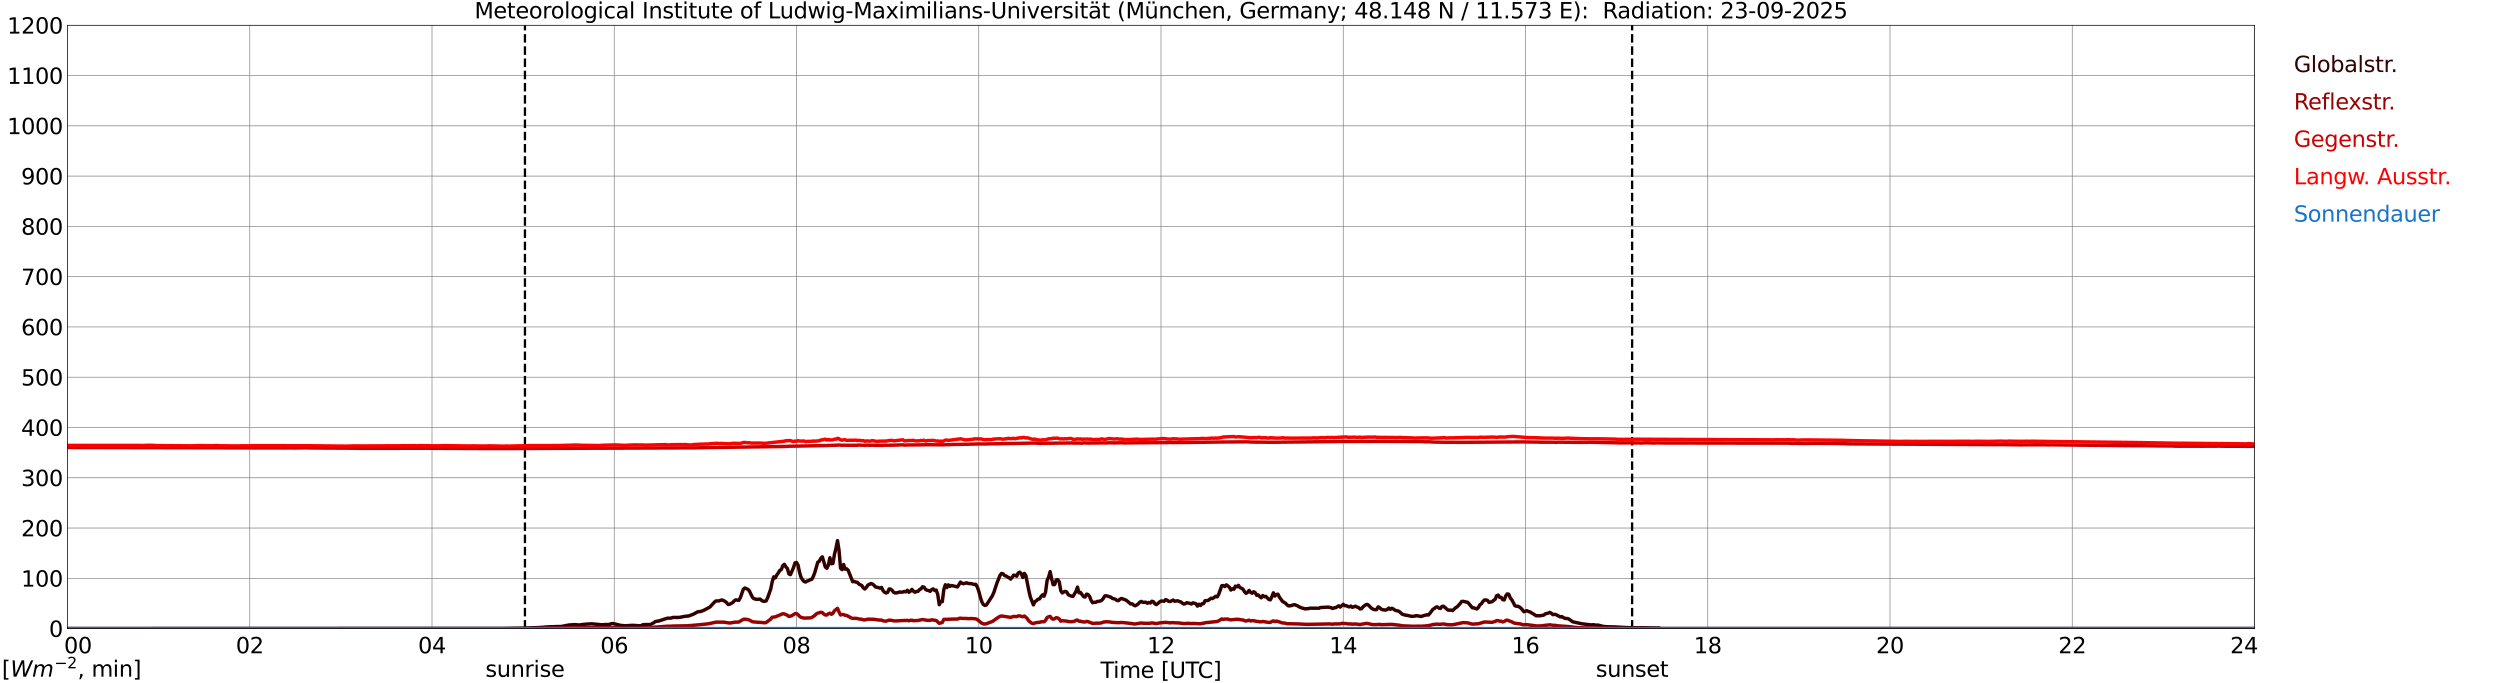 <?xml version="1.0" encoding="utf-8" standalone="no"?>
<!DOCTYPE svg PUBLIC "-//W3C//DTD SVG 1.1//EN"
  "http://www.w3.org/Graphics/SVG/1.1/DTD/svg11.dtd">
<svg xmlns:xlink="http://www.w3.org/1999/xlink" width="1085.4pt" height="296.64pt" viewBox="0 0 1085.4 296.64" xmlns="http://www.w3.org/2000/svg" version="1.1">
 <defs>
  <style type="text/css">*{stroke-linejoin: round; stroke-linecap: butt}</style>
 </defs>
 <g id="figure_1">
  <g id="patch_1">
   <path d="M 0 296.64 
L 1085.4 296.64 
L 1085.4 0 
L 0 0 
z
" style="fill: #ffffff"/>
  </g>
  <g id="axes_1">
   <g id="patch_2">
    <path d="M 29.306 272.909 
L 978.814 272.909 
L 978.814 10.976 
L 29.306 10.976 
z
" style="fill: #ffffff"/>
   </g>
   <g id="patch_3">
    <path d="M 978.814 272.909 
L 978.814 272.909 
L 978.814 10.976 
L 978.814 10.976 
z
" clip-path="url(#p9194a20fc2)" style="fill: #d3d3d3; opacity: 0.25; stroke: #d3d3d3; stroke-linejoin: miter"/>
   </g>
   <g id="matplotlib.axis_1">
    <g id="xtick_1">
     <g id="line2d_1">
      <path d="M 29.306 272.909 
L 29.306 10.976 
" clip-path="url(#p9194a20fc2)" style="fill: none; stroke: #808080; stroke-width: 0.3; stroke-linecap: square"/>
     </g>
     <g id="line2d_2"/>
     <g id="text_1">
      <!--    00 -->
      <g transform="translate(18.733 283.627) scale(0.095 -0.095)">
       <defs>
        <path id="DejaVuSans-20" transform="scale(0.016)"/>
        <path id="DejaVuSans-30" d="M 2034 4250 
Q 1547 4250 1301 3770 
Q 1056 3291 1056 2328 
Q 1056 1369 1301 889 
Q 1547 409 2034 409 
Q 2525 409 2770 889 
Q 3016 1369 3016 2328 
Q 3016 3291 2770 3770 
Q 2525 4250 2034 4250 
z
M 2034 4750 
Q 2819 4750 3233 4129 
Q 3647 3509 3647 2328 
Q 3647 1150 3233 529 
Q 2819 -91 2034 -91 
Q 1250 -91 836 529 
Q 422 1150 422 2328 
Q 422 3509 836 4129 
Q 1250 4750 2034 4750 
z
" transform="scale(0.016)"/>
       </defs>
       <use xlink:href="#DejaVuSans-20"/>
       <use xlink:href="#DejaVuSans-20" transform="translate(31.787 0)"/>
       <use xlink:href="#DejaVuSans-20" transform="translate(63.574 0)"/>
       <use xlink:href="#DejaVuSans-30" transform="translate(95.361 0)"/>
       <use xlink:href="#DejaVuSans-30" transform="translate(158.984 0)"/>
      </g>
     </g>
    </g>
    <g id="xtick_2">
     <g id="line2d_3">
      <path d="M 108.431 272.909 
L 108.431 10.976 
" clip-path="url(#p9194a20fc2)" style="fill: none; stroke: #808080; stroke-width: 0.3; stroke-linecap: square"/>
     </g>
     <g id="line2d_4"/>
     <g id="text_2">
      <!-- 02 -->
      <g transform="translate(102.387 283.627) scale(0.095 -0.095)">
       <defs>
        <path id="DejaVuSans-32" d="M 1228 531 
L 3431 531 
L 3431 0 
L 469 0 
L 469 531 
Q 828 903 1448 1529 
Q 2069 2156 2228 2338 
Q 2531 2678 2651 2914 
Q 2772 3150 2772 3378 
Q 2772 3750 2511 3984 
Q 2250 4219 1831 4219 
Q 1534 4219 1204 4116 
Q 875 4013 500 3803 
L 500 4441 
Q 881 4594 1212 4672 
Q 1544 4750 1819 4750 
Q 2544 4750 2975 4387 
Q 3406 4025 3406 3419 
Q 3406 3131 3298 2873 
Q 3191 2616 2906 2266 
Q 2828 2175 2409 1742 
Q 1991 1309 1228 531 
z
" transform="scale(0.016)"/>
       </defs>
       <use xlink:href="#DejaVuSans-30"/>
       <use xlink:href="#DejaVuSans-32" transform="translate(63.623 0)"/>
      </g>
     </g>
    </g>
    <g id="xtick_3">
     <g id="line2d_5">
      <path d="M 187.557 272.909 
L 187.557 10.976 
" clip-path="url(#p9194a20fc2)" style="fill: none; stroke: #808080; stroke-width: 0.3; stroke-linecap: square"/>
     </g>
     <g id="line2d_6"/>
     <g id="text_3">
      <!-- 04 -->
      <g transform="translate(181.513 283.627) scale(0.095 -0.095)">
       <defs>
        <path id="DejaVuSans-34" d="M 2419 4116 
L 825 1625 
L 2419 1625 
L 2419 4116 
z
M 2253 4666 
L 3047 4666 
L 3047 1625 
L 3713 1625 
L 3713 1100 
L 3047 1100 
L 3047 0 
L 2419 0 
L 2419 1100 
L 313 1100 
L 313 1709 
L 2253 4666 
z
" transform="scale(0.016)"/>
       </defs>
       <use xlink:href="#DejaVuSans-30"/>
       <use xlink:href="#DejaVuSans-34" transform="translate(63.623 0)"/>
      </g>
     </g>
    </g>
    <g id="xtick_4">
     <g id="line2d_7">
      <path d="M 266.683 272.909 
L 266.683 10.976 
" clip-path="url(#p9194a20fc2)" style="fill: none; stroke: #808080; stroke-width: 0.3; stroke-linecap: square"/>
     </g>
     <g id="line2d_8"/>
     <g id="text_4">
      <!-- 06 -->
      <g transform="translate(260.638 283.627) scale(0.095 -0.095)">
       <defs>
        <path id="DejaVuSans-36" d="M 2113 2584 
Q 1688 2584 1439 2293 
Q 1191 2003 1191 1497 
Q 1191 994 1439 701 
Q 1688 409 2113 409 
Q 2538 409 2786 701 
Q 3034 994 3034 1497 
Q 3034 2003 2786 2293 
Q 2538 2584 2113 2584 
z
M 3366 4563 
L 3366 3988 
Q 3128 4100 2886 4159 
Q 2644 4219 2406 4219 
Q 1781 4219 1451 3797 
Q 1122 3375 1075 2522 
Q 1259 2794 1537 2939 
Q 1816 3084 2150 3084 
Q 2853 3084 3261 2657 
Q 3669 2231 3669 1497 
Q 3669 778 3244 343 
Q 2819 -91 2113 -91 
Q 1303 -91 875 529 
Q 447 1150 447 2328 
Q 447 3434 972 4092 
Q 1497 4750 2381 4750 
Q 2619 4750 2861 4703 
Q 3103 4656 3366 4563 
z
" transform="scale(0.016)"/>
       </defs>
       <use xlink:href="#DejaVuSans-30"/>
       <use xlink:href="#DejaVuSans-36" transform="translate(63.623 0)"/>
      </g>
     </g>
    </g>
    <g id="xtick_5">
     <g id="line2d_9">
      <path d="M 345.808 272.909 
L 345.808 10.976 
" clip-path="url(#p9194a20fc2)" style="fill: none; stroke: #808080; stroke-width: 0.3; stroke-linecap: square"/>
     </g>
     <g id="line2d_10"/>
     <g id="text_5">
      <!-- 08 -->
      <g transform="translate(339.764 283.627) scale(0.095 -0.095)">
       <defs>
        <path id="DejaVuSans-38" d="M 2034 2216 
Q 1584 2216 1326 1975 
Q 1069 1734 1069 1313 
Q 1069 891 1326 650 
Q 1584 409 2034 409 
Q 2484 409 2743 651 
Q 3003 894 3003 1313 
Q 3003 1734 2745 1975 
Q 2488 2216 2034 2216 
z
M 1403 2484 
Q 997 2584 770 2862 
Q 544 3141 544 3541 
Q 544 4100 942 4425 
Q 1341 4750 2034 4750 
Q 2731 4750 3128 4425 
Q 3525 4100 3525 3541 
Q 3525 3141 3298 2862 
Q 3072 2584 2669 2484 
Q 3125 2378 3379 2068 
Q 3634 1759 3634 1313 
Q 3634 634 3220 271 
Q 2806 -91 2034 -91 
Q 1263 -91 848 271 
Q 434 634 434 1313 
Q 434 1759 690 2068 
Q 947 2378 1403 2484 
z
M 1172 3481 
Q 1172 3119 1398 2916 
Q 1625 2713 2034 2713 
Q 2441 2713 2670 2916 
Q 2900 3119 2900 3481 
Q 2900 3844 2670 4047 
Q 2441 4250 2034 4250 
Q 1625 4250 1398 4047 
Q 1172 3844 1172 3481 
z
" transform="scale(0.016)"/>
       </defs>
       <use xlink:href="#DejaVuSans-30"/>
       <use xlink:href="#DejaVuSans-38" transform="translate(63.623 0)"/>
      </g>
     </g>
    </g>
    <g id="xtick_6">
     <g id="line2d_11">
      <path d="M 424.934 272.909 
L 424.934 10.976 
" clip-path="url(#p9194a20fc2)" style="fill: none; stroke: #808080; stroke-width: 0.3; stroke-linecap: square"/>
     </g>
     <g id="line2d_12"/>
     <g id="text_6">
      <!-- 10 -->
      <g transform="translate(418.89 283.627) scale(0.095 -0.095)">
       <defs>
        <path id="DejaVuSans-31" d="M 794 531 
L 1825 531 
L 1825 4091 
L 703 3866 
L 703 4441 
L 1819 4666 
L 2450 4666 
L 2450 531 
L 3481 531 
L 3481 0 
L 794 0 
L 794 531 
z
" transform="scale(0.016)"/>
       </defs>
       <use xlink:href="#DejaVuSans-31"/>
       <use xlink:href="#DejaVuSans-30" transform="translate(63.623 0)"/>
      </g>
     </g>
    </g>
    <g id="xtick_7">
     <g id="line2d_13">
      <path d="M 504.06 272.909 
L 504.06 10.976 
" clip-path="url(#p9194a20fc2)" style="fill: none; stroke: #808080; stroke-width: 0.3; stroke-linecap: square"/>
     </g>
     <g id="line2d_14"/>
     <g id="text_7">
      <!-- 12 -->
      <g transform="translate(498.015 283.627) scale(0.095 -0.095)">
       <use xlink:href="#DejaVuSans-31"/>
       <use xlink:href="#DejaVuSans-32" transform="translate(63.623 0)"/>
      </g>
     </g>
    </g>
    <g id="xtick_8">
     <g id="line2d_15">
      <path d="M 583.185 272.909 
L 583.185 10.976 
" clip-path="url(#p9194a20fc2)" style="fill: none; stroke: #808080; stroke-width: 0.3; stroke-linecap: square"/>
     </g>
     <g id="line2d_16"/>
     <g id="text_8">
      <!-- 14 -->
      <g transform="translate(577.141 283.627) scale(0.095 -0.095)">
       <use xlink:href="#DejaVuSans-31"/>
       <use xlink:href="#DejaVuSans-34" transform="translate(63.623 0)"/>
      </g>
     </g>
    </g>
    <g id="xtick_9">
     <g id="line2d_17">
      <path d="M 662.311 272.909 
L 662.311 10.976 
" clip-path="url(#p9194a20fc2)" style="fill: none; stroke: #808080; stroke-width: 0.3; stroke-linecap: square"/>
     </g>
     <g id="line2d_18"/>
     <g id="text_9">
      <!-- 16 -->
      <g transform="translate(656.267 283.627) scale(0.095 -0.095)">
       <use xlink:href="#DejaVuSans-31"/>
       <use xlink:href="#DejaVuSans-36" transform="translate(63.623 0)"/>
      </g>
     </g>
    </g>
    <g id="xtick_10">
     <g id="line2d_19">
      <path d="M 741.437 272.909 
L 741.437 10.976 
" clip-path="url(#p9194a20fc2)" style="fill: none; stroke: #808080; stroke-width: 0.3; stroke-linecap: square"/>
     </g>
     <g id="line2d_20"/>
     <g id="text_10">
      <!-- 18 -->
      <g transform="translate(735.392 283.627) scale(0.095 -0.095)">
       <use xlink:href="#DejaVuSans-31"/>
       <use xlink:href="#DejaVuSans-38" transform="translate(63.623 0)"/>
      </g>
     </g>
    </g>
    <g id="xtick_11">
     <g id="line2d_21">
      <path d="M 820.562 272.909 
L 820.562 10.976 
" clip-path="url(#p9194a20fc2)" style="fill: none; stroke: #808080; stroke-width: 0.3; stroke-linecap: square"/>
     </g>
     <g id="line2d_22"/>
     <g id="text_11">
      <!-- 20 -->
      <g transform="translate(814.518 283.627) scale(0.095 -0.095)">
       <use xlink:href="#DejaVuSans-32"/>
       <use xlink:href="#DejaVuSans-30" transform="translate(63.623 0)"/>
      </g>
     </g>
    </g>
    <g id="xtick_12">
     <g id="line2d_23">
      <path d="M 899.688 272.909 
L 899.688 10.976 
" clip-path="url(#p9194a20fc2)" style="fill: none; stroke: #808080; stroke-width: 0.3; stroke-linecap: square"/>
     </g>
     <g id="line2d_24"/>
     <g id="text_12">
      <!-- 22 -->
      <g transform="translate(893.644 283.627) scale(0.095 -0.095)">
       <use xlink:href="#DejaVuSans-32"/>
       <use xlink:href="#DejaVuSans-32" transform="translate(63.623 0)"/>
      </g>
     </g>
    </g>
    <g id="xtick_13">
     <g id="line2d_25">
      <path d="M 978.814 272.909 
L 978.814 10.976 
" clip-path="url(#p9194a20fc2)" style="fill: none; stroke: #808080; stroke-width: 0.3; stroke-linecap: square"/>
     </g>
     <g id="line2d_26"/>
     <g id="text_13">
      <!-- 24    -->
      <g transform="translate(968.241 283.627) scale(0.095 -0.095)">
       <use xlink:href="#DejaVuSans-32"/>
       <use xlink:href="#DejaVuSans-34" transform="translate(63.623 0)"/>
       <use xlink:href="#DejaVuSans-20" transform="translate(127.246 0)"/>
       <use xlink:href="#DejaVuSans-20" transform="translate(159.033 0)"/>
       <use xlink:href="#DejaVuSans-20" transform="translate(190.82 0)"/>
      </g>
     </g>
    </g>
    <g id="text_14">
     <!-- Time [UTC] -->
     <g transform="translate(477.806 294.322) scale(0.095 -0.095)">
      <defs>
       <path id="DejaVuSans-54" d="M -19 4666 
L 3928 4666 
L 3928 4134 
L 2272 4134 
L 2272 0 
L 1638 0 
L 1638 4134 
L -19 4134 
L -19 4666 
z
" transform="scale(0.016)"/>
       <path id="DejaVuSans-69" d="M 603 3500 
L 1178 3500 
L 1178 0 
L 603 0 
L 603 3500 
z
M 603 4863 
L 1178 4863 
L 1178 4134 
L 603 4134 
L 603 4863 
z
" transform="scale(0.016)"/>
       <path id="DejaVuSans-6d" d="M 3328 2828 
Q 3544 3216 3844 3400 
Q 4144 3584 4550 3584 
Q 5097 3584 5394 3201 
Q 5691 2819 5691 2113 
L 5691 0 
L 5113 0 
L 5113 2094 
Q 5113 2597 4934 2840 
Q 4756 3084 4391 3084 
Q 3944 3084 3684 2787 
Q 3425 2491 3425 1978 
L 3425 0 
L 2847 0 
L 2847 2094 
Q 2847 2600 2669 2842 
Q 2491 3084 2119 3084 
Q 1678 3084 1418 2786 
Q 1159 2488 1159 1978 
L 1159 0 
L 581 0 
L 581 3500 
L 1159 3500 
L 1159 2956 
Q 1356 3278 1631 3431 
Q 1906 3584 2284 3584 
Q 2666 3584 2933 3390 
Q 3200 3197 3328 2828 
z
" transform="scale(0.016)"/>
       <path id="DejaVuSans-65" d="M 3597 1894 
L 3597 1613 
L 953 1613 
Q 991 1019 1311 708 
Q 1631 397 2203 397 
Q 2534 397 2845 478 
Q 3156 559 3463 722 
L 3463 178 
Q 3153 47 2828 -22 
Q 2503 -91 2169 -91 
Q 1331 -91 842 396 
Q 353 884 353 1716 
Q 353 2575 817 3079 
Q 1281 3584 2069 3584 
Q 2775 3584 3186 3129 
Q 3597 2675 3597 1894 
z
M 3022 2063 
Q 3016 2534 2758 2815 
Q 2500 3097 2075 3097 
Q 1594 3097 1305 2825 
Q 1016 2553 972 2059 
L 3022 2063 
z
" transform="scale(0.016)"/>
       <path id="DejaVuSans-5b" d="M 550 4863 
L 1875 4863 
L 1875 4416 
L 1125 4416 
L 1125 -397 
L 1875 -397 
L 1875 -844 
L 550 -844 
L 550 4863 
z
" transform="scale(0.016)"/>
       <path id="DejaVuSans-55" d="M 556 4666 
L 1191 4666 
L 1191 1831 
Q 1191 1081 1462 751 
Q 1734 422 2344 422 
Q 2950 422 3222 751 
Q 3494 1081 3494 1831 
L 3494 4666 
L 4128 4666 
L 4128 1753 
Q 4128 841 3676 375 
Q 3225 -91 2344 -91 
Q 1459 -91 1007 375 
Q 556 841 556 1753 
L 556 4666 
z
" transform="scale(0.016)"/>
       <path id="DejaVuSans-43" d="M 4122 4306 
L 4122 3641 
Q 3803 3938 3442 4084 
Q 3081 4231 2675 4231 
Q 1875 4231 1450 3742 
Q 1025 3253 1025 2328 
Q 1025 1406 1450 917 
Q 1875 428 2675 428 
Q 3081 428 3442 575 
Q 3803 722 4122 1019 
L 4122 359 
Q 3791 134 3420 21 
Q 3050 -91 2638 -91 
Q 1578 -91 968 557 
Q 359 1206 359 2328 
Q 359 3453 968 4101 
Q 1578 4750 2638 4750 
Q 3056 4750 3426 4639 
Q 3797 4528 4122 4306 
z
" transform="scale(0.016)"/>
       <path id="DejaVuSans-5d" d="M 1947 4863 
L 1947 -844 
L 622 -844 
L 622 -397 
L 1369 -397 
L 1369 4416 
L 622 4416 
L 622 4863 
L 1947 4863 
z
" transform="scale(0.016)"/>
      </defs>
      <use xlink:href="#DejaVuSans-54"/>
      <use xlink:href="#DejaVuSans-69" transform="translate(57.959 0)"/>
      <use xlink:href="#DejaVuSans-6d" transform="translate(85.742 0)"/>
      <use xlink:href="#DejaVuSans-65" transform="translate(183.154 0)"/>
      <use xlink:href="#DejaVuSans-20" transform="translate(244.678 0)"/>
      <use xlink:href="#DejaVuSans-5b" transform="translate(276.465 0)"/>
      <use xlink:href="#DejaVuSans-55" transform="translate(315.479 0)"/>
      <use xlink:href="#DejaVuSans-54" transform="translate(388.672 0)"/>
      <use xlink:href="#DejaVuSans-43" transform="translate(443.881 0)"/>
      <use xlink:href="#DejaVuSans-5d" transform="translate(513.705 0)"/>
     </g>
    </g>
   </g>
   <g id="matplotlib.axis_2">
    <g id="ytick_1">
     <g id="line2d_27">
      <path d="M 29.306 272.909 
L 978.814 272.909 
" clip-path="url(#p9194a20fc2)" style="fill: none; stroke: #808080; stroke-width: 0.3; stroke-linecap: square"/>
     </g>
     <g id="line2d_28"/>
     <g id="text_15">
      <!-- 0 -->
      <g transform="translate(21.261 276.518) scale(0.095 -0.095)">
       <use xlink:href="#DejaVuSans-30"/>
      </g>
     </g>
    </g>
    <g id="ytick_2">
     <g id="line2d_29">
      <path d="M 29.306 251.081 
L 978.814 251.081 
" clip-path="url(#p9194a20fc2)" style="fill: none; stroke: #808080; stroke-width: 0.3; stroke-linecap: square"/>
     </g>
     <g id="line2d_30"/>
     <g id="text_16">
      <!-- 100 -->
      <g transform="translate(9.173 254.69) scale(0.095 -0.095)">
       <use xlink:href="#DejaVuSans-31"/>
       <use xlink:href="#DejaVuSans-30" transform="translate(63.623 0)"/>
       <use xlink:href="#DejaVuSans-30" transform="translate(127.246 0)"/>
      </g>
     </g>
    </g>
    <g id="ytick_3">
     <g id="line2d_31">
      <path d="M 29.306 229.253 
L 978.814 229.253 
" clip-path="url(#p9194a20fc2)" style="fill: none; stroke: #808080; stroke-width: 0.3; stroke-linecap: square"/>
     </g>
     <g id="line2d_32"/>
     <g id="text_17">
      <!-- 200 -->
      <g transform="translate(9.173 232.863) scale(0.095 -0.095)">
       <use xlink:href="#DejaVuSans-32"/>
       <use xlink:href="#DejaVuSans-30" transform="translate(63.623 0)"/>
       <use xlink:href="#DejaVuSans-30" transform="translate(127.246 0)"/>
      </g>
     </g>
    </g>
    <g id="ytick_4">
     <g id="line2d_33">
      <path d="M 29.306 207.426 
L 978.814 207.426 
" clip-path="url(#p9194a20fc2)" style="fill: none; stroke: #808080; stroke-width: 0.3; stroke-linecap: square"/>
     </g>
     <g id="line2d_34"/>
     <g id="text_18">
      <!-- 300 -->
      <g transform="translate(9.173 211.035) scale(0.095 -0.095)">
       <defs>
        <path id="DejaVuSans-33" d="M 2597 2516 
Q 3050 2419 3304 2112 
Q 3559 1806 3559 1356 
Q 3559 666 3084 287 
Q 2609 -91 1734 -91 
Q 1441 -91 1130 -33 
Q 819 25 488 141 
L 488 750 
Q 750 597 1062 519 
Q 1375 441 1716 441 
Q 2309 441 2620 675 
Q 2931 909 2931 1356 
Q 2931 1769 2642 2001 
Q 2353 2234 1838 2234 
L 1294 2234 
L 1294 2753 
L 1863 2753 
Q 2328 2753 2575 2939 
Q 2822 3125 2822 3475 
Q 2822 3834 2567 4026 
Q 2313 4219 1838 4219 
Q 1578 4219 1281 4162 
Q 984 4106 628 3988 
L 628 4550 
Q 988 4650 1302 4700 
Q 1616 4750 1894 4750 
Q 2613 4750 3031 4423 
Q 3450 4097 3450 3541 
Q 3450 3153 3228 2886 
Q 3006 2619 2597 2516 
z
" transform="scale(0.016)"/>
       </defs>
       <use xlink:href="#DejaVuSans-33"/>
       <use xlink:href="#DejaVuSans-30" transform="translate(63.623 0)"/>
       <use xlink:href="#DejaVuSans-30" transform="translate(127.246 0)"/>
      </g>
     </g>
    </g>
    <g id="ytick_5">
     <g id="line2d_35">
      <path d="M 29.306 185.598 
L 978.814 185.598 
" clip-path="url(#p9194a20fc2)" style="fill: none; stroke: #808080; stroke-width: 0.3; stroke-linecap: square"/>
     </g>
     <g id="line2d_36"/>
     <g id="text_19">
      <!-- 400 -->
      <g transform="translate(9.173 189.207) scale(0.095 -0.095)">
       <use xlink:href="#DejaVuSans-34"/>
       <use xlink:href="#DejaVuSans-30" transform="translate(63.623 0)"/>
       <use xlink:href="#DejaVuSans-30" transform="translate(127.246 0)"/>
      </g>
     </g>
    </g>
    <g id="ytick_6">
     <g id="line2d_37">
      <path d="M 29.306 163.77 
L 978.814 163.77 
" clip-path="url(#p9194a20fc2)" style="fill: none; stroke: #808080; stroke-width: 0.3; stroke-linecap: square"/>
     </g>
     <g id="line2d_38"/>
     <g id="text_20">
      <!-- 500 -->
      <g transform="translate(9.173 167.379) scale(0.095 -0.095)">
       <defs>
        <path id="DejaVuSans-35" d="M 691 4666 
L 3169 4666 
L 3169 4134 
L 1269 4134 
L 1269 2991 
Q 1406 3038 1543 3061 
Q 1681 3084 1819 3084 
Q 2600 3084 3056 2656 
Q 3513 2228 3513 1497 
Q 3513 744 3044 326 
Q 2575 -91 1722 -91 
Q 1428 -91 1123 -41 
Q 819 9 494 109 
L 494 744 
Q 775 591 1075 516 
Q 1375 441 1709 441 
Q 2250 441 2565 725 
Q 2881 1009 2881 1497 
Q 2881 1984 2565 2268 
Q 2250 2553 1709 2553 
Q 1456 2553 1204 2497 
Q 953 2441 691 2322 
L 691 4666 
z
" transform="scale(0.016)"/>
       </defs>
       <use xlink:href="#DejaVuSans-35"/>
       <use xlink:href="#DejaVuSans-30" transform="translate(63.623 0)"/>
       <use xlink:href="#DejaVuSans-30" transform="translate(127.246 0)"/>
      </g>
     </g>
    </g>
    <g id="ytick_7">
     <g id="line2d_39">
      <path d="M 29.306 141.942 
L 978.814 141.942 
" clip-path="url(#p9194a20fc2)" style="fill: none; stroke: #808080; stroke-width: 0.3; stroke-linecap: square"/>
     </g>
     <g id="line2d_40"/>
     <g id="text_21">
      <!-- 600 -->
      <g transform="translate(9.173 145.551) scale(0.095 -0.095)">
       <use xlink:href="#DejaVuSans-36"/>
       <use xlink:href="#DejaVuSans-30" transform="translate(63.623 0)"/>
       <use xlink:href="#DejaVuSans-30" transform="translate(127.246 0)"/>
      </g>
     </g>
    </g>
    <g id="ytick_8">
     <g id="line2d_41">
      <path d="M 29.306 120.114 
L 978.814 120.114 
" clip-path="url(#p9194a20fc2)" style="fill: none; stroke: #808080; stroke-width: 0.3; stroke-linecap: square"/>
     </g>
     <g id="line2d_42"/>
     <g id="text_22">
      <!-- 700 -->
      <g transform="translate(9.173 123.724) scale(0.095 -0.095)">
       <defs>
        <path id="DejaVuSans-37" d="M 525 4666 
L 3525 4666 
L 3525 4397 
L 1831 0 
L 1172 0 
L 2766 4134 
L 525 4134 
L 525 4666 
z
" transform="scale(0.016)"/>
       </defs>
       <use xlink:href="#DejaVuSans-37"/>
       <use xlink:href="#DejaVuSans-30" transform="translate(63.623 0)"/>
       <use xlink:href="#DejaVuSans-30" transform="translate(127.246 0)"/>
      </g>
     </g>
    </g>
    <g id="ytick_9">
     <g id="line2d_43">
      <path d="M 29.306 98.287 
L 978.814 98.287 
" clip-path="url(#p9194a20fc2)" style="fill: none; stroke: #808080; stroke-width: 0.3; stroke-linecap: square"/>
     </g>
     <g id="line2d_44"/>
     <g id="text_23">
      <!-- 800 -->
      <g transform="translate(9.173 101.896) scale(0.095 -0.095)">
       <use xlink:href="#DejaVuSans-38"/>
       <use xlink:href="#DejaVuSans-30" transform="translate(63.623 0)"/>
       <use xlink:href="#DejaVuSans-30" transform="translate(127.246 0)"/>
      </g>
     </g>
    </g>
    <g id="ytick_10">
     <g id="line2d_45">
      <path d="M 29.306 76.459 
L 978.814 76.459 
" clip-path="url(#p9194a20fc2)" style="fill: none; stroke: #808080; stroke-width: 0.3; stroke-linecap: square"/>
     </g>
     <g id="line2d_46"/>
     <g id="text_24">
      <!-- 900 -->
      <g transform="translate(9.173 80.068) scale(0.095 -0.095)">
       <defs>
        <path id="DejaVuSans-39" d="M 703 97 
L 703 672 
Q 941 559 1184 500 
Q 1428 441 1663 441 
Q 2288 441 2617 861 
Q 2947 1281 2994 2138 
Q 2813 1869 2534 1725 
Q 2256 1581 1919 1581 
Q 1219 1581 811 2004 
Q 403 2428 403 3163 
Q 403 3881 828 4315 
Q 1253 4750 1959 4750 
Q 2769 4750 3195 4129 
Q 3622 3509 3622 2328 
Q 3622 1225 3098 567 
Q 2575 -91 1691 -91 
Q 1453 -91 1209 -44 
Q 966 3 703 97 
z
M 1959 2075 
Q 2384 2075 2632 2365 
Q 2881 2656 2881 3163 
Q 2881 3666 2632 3958 
Q 2384 4250 1959 4250 
Q 1534 4250 1286 3958 
Q 1038 3666 1038 3163 
Q 1038 2656 1286 2365 
Q 1534 2075 1959 2075 
z
" transform="scale(0.016)"/>
       </defs>
       <use xlink:href="#DejaVuSans-39"/>
       <use xlink:href="#DejaVuSans-30" transform="translate(63.623 0)"/>
       <use xlink:href="#DejaVuSans-30" transform="translate(127.246 0)"/>
      </g>
     </g>
    </g>
    <g id="ytick_11">
     <g id="line2d_47">
      <path d="M 29.306 54.631 
L 978.814 54.631 
" clip-path="url(#p9194a20fc2)" style="fill: none; stroke: #808080; stroke-width: 0.3; stroke-linecap: square"/>
     </g>
     <g id="line2d_48"/>
     <g id="text_25">
      <!-- 1000 -->
      <g transform="translate(3.128 58.24) scale(0.095 -0.095)">
       <use xlink:href="#DejaVuSans-31"/>
       <use xlink:href="#DejaVuSans-30" transform="translate(63.623 0)"/>
       <use xlink:href="#DejaVuSans-30" transform="translate(127.246 0)"/>
       <use xlink:href="#DejaVuSans-30" transform="translate(190.869 0)"/>
      </g>
     </g>
    </g>
    <g id="ytick_12">
     <g id="line2d_49">
      <path d="M 29.306 32.803 
L 978.814 32.803 
" clip-path="url(#p9194a20fc2)" style="fill: none; stroke: #808080; stroke-width: 0.3; stroke-linecap: square"/>
     </g>
     <g id="line2d_50"/>
     <g id="text_26">
      <!-- 1100 -->
      <g transform="translate(3.128 36.413) scale(0.095 -0.095)">
       <use xlink:href="#DejaVuSans-31"/>
       <use xlink:href="#DejaVuSans-31" transform="translate(63.623 0)"/>
       <use xlink:href="#DejaVuSans-30" transform="translate(127.246 0)"/>
       <use xlink:href="#DejaVuSans-30" transform="translate(190.869 0)"/>
      </g>
     </g>
    </g>
    <g id="ytick_13">
     <g id="line2d_51">
      <path d="M 29.306 10.976 
L 978.814 10.976 
" clip-path="url(#p9194a20fc2)" style="fill: none; stroke: #808080; stroke-width: 0.3; stroke-linecap: square"/>
     </g>
     <g id="line2d_52"/>
     <g id="text_27">
      <!-- 1200 -->
      <g transform="translate(3.128 14.585) scale(0.095 -0.095)">
       <use xlink:href="#DejaVuSans-31"/>
       <use xlink:href="#DejaVuSans-32" transform="translate(63.623 0)"/>
       <use xlink:href="#DejaVuSans-30" transform="translate(127.246 0)"/>
       <use xlink:href="#DejaVuSans-30" transform="translate(190.869 0)"/>
      </g>
     </g>
    </g>
   </g>
   <g id="line2d_53">
    <path d="M 227.911 272.909 
L 227.911 10.976 
" clip-path="url(#p9194a20fc2)" style="fill: none; stroke-dasharray: 3.7,1.6; stroke-dashoffset: 0; stroke: #000000"/>
   </g>
   <g id="line2d_54">
    <path d="M 708.6 272.909 
L 708.6 10.976 
" clip-path="url(#p9194a20fc2)" style="fill: none; stroke-dasharray: 3.7,1.6; stroke-dashoffset: 0; stroke: #000000"/>
   </g>
   <g id="line2d_55">
    <path d="M 29.306 272.909 
L 219.207 272.841 
L 220.526 272.806 
L 227.12 272.697 
L 234.373 272.444 
L 237.67 272.171 
L 242.286 272.009 
L 243.604 272.009 
L 246.901 271.357 
L 248.22 271.265 
L 249.539 271.193 
L 251.517 271.337 
L 253.495 271.067 
L 254.814 270.957 
L 256.792 270.831 
L 259.43 271.067 
L 260.748 271.211 
L 262.067 271.248 
L 262.726 271.121 
L 264.045 271.156 
L 264.705 271.049 
L 265.364 270.794 
L 266.023 270.722 
L 267.342 270.995 
L 269.32 271.483 
L 271.298 271.7 
L 274.595 271.483 
L 277.892 271.7 
L 278.552 271.538 
L 279.211 271.193 
L 282.508 271.121 
L 283.167 270.776 
L 284.486 269.907 
L 285.145 269.709 
L 285.805 269.672 
L 289.761 268.386 
L 291.08 268.386 
L 292.399 268.041 
L 293.717 268.078 
L 295.036 268.041 
L 297.014 267.644 
L 298.333 267.48 
L 298.992 267.443 
L 300.971 266.684 
L 302.949 265.614 
L 304.267 265.47 
L 305.586 264.961 
L 308.224 263.549 
L 309.543 262.1 
L 310.202 261.392 
L 310.861 260.886 
L 312.18 260.886 
L 312.839 260.615 
L 313.499 260.469 
L 314.818 261.085 
L 315.477 261.665 
L 316.136 262.445 
L 316.796 262.335 
L 318.114 261.611 
L 318.774 260.869 
L 319.433 260.434 
L 320.752 260.65 
L 321.411 259.528 
L 322.73 255.796 
L 323.39 255.289 
L 324.708 255.868 
L 325.368 256.612 
L 326.686 259.365 
L 327.346 259.945 
L 328.665 260.233 
L 329.983 260.089 
L 330.643 260.633 
L 331.302 261.03 
L 331.961 261.05 
L 332.621 260.904 
L 333.28 259.509 
L 334.599 255.813 
L 335.258 252.609 
L 335.918 250.452 
L 336.577 250.904 
L 337.236 249.656 
L 337.896 248.785 
L 338.555 247.626 
L 339.215 247.3 
L 339.874 245.58 
L 340.533 245.017 
L 341.193 246.124 
L 341.852 246.812 
L 342.512 249.184 
L 343.171 249.475 
L 344.49 246.486 
L 345.149 244.384 
L 345.808 244.186 
L 346.468 245.308 
L 347.127 248.477 
L 347.787 250.671 
L 348.446 251.738 
L 349.105 252.48 
L 349.765 252.698 
L 350.424 252.264 
L 351.083 252.1 
L 351.743 251.666 
L 352.402 251.557 
L 353.062 250.38 
L 353.721 248.658 
L 355.04 244.094 
L 355.699 243.677 
L 356.359 242.409 
L 357.018 241.758 
L 358.337 246.196 
L 358.996 246.72 
L 359.655 245.308 
L 360.315 242.156 
L 360.974 244.747 
L 361.634 244.62 
L 362.293 240.634 
L 362.952 238.008 
L 363.612 234.73 
L 364.271 238.914 
L 364.93 246.702 
L 365.59 247.318 
L 366.249 245.092 
L 366.909 247.102 
L 367.568 246.956 
L 368.227 247.571 
L 370.206 252.554 
L 370.865 252.428 
L 371.524 252.716 
L 372.184 252.79 
L 372.843 253.532 
L 374.162 254.22 
L 374.821 255.235 
L 375.481 255.706 
L 376.14 254.999 
L 376.799 254.021 
L 378.118 253.351 
L 378.777 253.567 
L 379.437 254.076 
L 380.096 254.818 
L 381.415 255.126 
L 382.074 255.344 
L 382.734 255.054 
L 383.393 256.431 
L 384.053 257.136 
L 384.712 257.444 
L 385.371 257.208 
L 386.031 255.706 
L 386.69 255.761 
L 387.349 256.322 
L 388.009 257.208 
L 388.668 257.426 
L 389.328 257.409 
L 390.646 257.009 
L 391.306 257.119 
L 391.965 257.027 
L 392.624 256.793 
L 393.284 256.955 
L 393.943 256.285 
L 394.603 257.136 
L 395.262 256.684 
L 395.921 255.888 
L 396.581 256.684 
L 397.24 257.136 
L 397.899 256.774 
L 398.559 256.756 
L 399.218 255.977 
L 399.878 255.615 
L 400.537 254.746 
L 401.196 254.927 
L 401.856 255.905 
L 402.515 256.267 
L 403.175 256.376 
L 403.834 256.719 
L 404.493 255.994 
L 405.153 255.669 
L 405.812 256.376 
L 406.471 256.195 
L 407.131 258.151 
L 407.79 262.534 
L 408.45 261.176 
L 409.109 261.211 
L 409.768 255.977 
L 410.428 253.875 
L 411.087 255.089 
L 411.746 253.93 
L 412.406 254.582 
L 413.065 254.202 
L 415.703 254.818 
L 417.022 252.716 
L 417.681 253.225 
L 418.34 253.441 
L 419.659 253.024 
L 420.318 253.314 
L 421.637 253.386 
L 422.956 253.768 
L 423.615 253.676 
L 424.275 254.8 
L 424.934 256.612 
L 425.593 259.184 
L 426.253 261.231 
L 426.912 262.445 
L 427.572 262.842 
L 428.231 262.68 
L 430.869 258.64 
L 431.528 257.081 
L 432.847 253.098 
L 434.165 249.8 
L 434.825 248.966 
L 435.484 249.112 
L 436.144 249.891 
L 436.803 250.073 
L 437.462 250.524 
L 438.122 250.797 
L 438.781 251.43 
L 439.44 250.651 
L 440.1 249.691 
L 440.759 249.819 
L 441.419 250.162 
L 442.078 248.732 
L 442.737 248.405 
L 443.397 249.112 
L 444.056 250.743 
L 444.716 248.931 
L 445.375 249.854 
L 446.694 256.483 
L 447.353 259.293 
L 448.672 262.626 
L 449.331 261.159 
L 449.991 260.814 
L 450.65 260.179 
L 451.309 260.017 
L 451.969 259.002 
L 452.628 258.26 
L 453.287 258.839 
L 453.947 257.027 
L 454.606 252.028 
L 455.266 250.562 
L 455.925 248.189 
L 456.584 251.376 
L 457.244 253.84 
L 457.903 253.768 
L 458.563 251.775 
L 459.222 251.683 
L 459.881 252.626 
L 460.541 256.466 
L 461.2 257.426 
L 461.859 257.009 
L 462.519 256.739 
L 463.178 257.064 
L 463.838 258.26 
L 465.156 258.821 
L 465.816 258.948 
L 467.134 256.774 
L 467.794 254.907 
L 468.453 257.372 
L 469.113 257.228 
L 470.431 259.02 
L 471.091 259.221 
L 471.75 257.952 
L 472.409 258.134 
L 473.069 259.002 
L 473.728 260.687 
L 474.388 261.683 
L 475.047 261.467 
L 475.706 261.521 
L 476.366 261.104 
L 477.025 261.104 
L 477.685 260.923 
L 478.344 260.615 
L 479.003 259.817 
L 479.663 258.732 
L 480.322 258.64 
L 482.3 259.273 
L 482.96 259.817 
L 484.278 260.144 
L 484.938 260.705 
L 485.597 260.759 
L 486.256 260.161 
L 486.916 259.817 
L 488.894 260.541 
L 490.872 262.191 
L 491.532 262.154 
L 492.191 262.715 
L 492.85 263.006 
L 493.51 262.68 
L 494.169 262.172 
L 494.828 261.447 
L 495.488 261.104 
L 496.147 261.521 
L 497.466 261.447 
L 498.125 261.901 
L 498.785 261.574 
L 499.444 261.809 
L 500.103 261.05 
L 500.763 261.231 
L 501.422 262.154 
L 502.082 262.499 
L 503.4 261.375 
L 504.06 260.958 
L 504.719 260.941 
L 505.379 261.067 
L 506.038 260.343 
L 506.697 260.561 
L 507.357 261.05 
L 508.016 261.176 
L 509.335 260.524 
L 509.994 261.03 
L 511.313 260.814 
L 511.972 261.159 
L 512.632 261.286 
L 513.291 261.846 
L 513.95 262.244 
L 514.61 262.082 
L 515.269 261.665 
L 516.588 261.973 
L 517.247 262.226 
L 517.907 261.737 
L 519.226 262.1 
L 519.885 263.15 
L 520.544 262.335 
L 521.204 262.879 
L 521.863 262.137 
L 522.522 262.082 
L 523.182 260.814 
L 524.501 260.705 
L 525.819 259.727 
L 526.479 259.854 
L 527.797 258.893 
L 528.457 259.146 
L 529.116 258.024 
L 530.435 254.312 
L 531.094 254.22 
L 531.754 254.674 
L 532.413 253.93 
L 533.073 254.366 
L 533.732 254.962 
L 534.391 256.176 
L 535.051 255.615 
L 535.71 255.833 
L 536.369 254.493 
L 537.029 254.763 
L 537.688 254.148 
L 538.348 255.126 
L 539.007 255.399 
L 539.666 255.796 
L 540.326 256.92 
L 540.985 257.59 
L 541.644 257.191 
L 542.304 256.339 
L 542.963 257.191 
L 543.623 257.553 
L 544.282 256.92 
L 544.941 257.3 
L 545.601 258.441 
L 546.26 258.278 
L 546.919 259.02 
L 547.579 259.528 
L 548.238 258.55 
L 548.898 259.074 
L 549.557 258.913 
L 550.876 260.271 
L 551.535 260.415 
L 552.195 259.057 
L 552.854 257.389 
L 553.513 258.784 
L 554.173 258.079 
L 554.832 257.987 
L 555.491 259.31 
L 556.81 261.085 
L 558.129 261.901 
L 558.788 262.606 
L 559.448 263.06 
L 560.766 262.916 
L 561.426 262.606 
L 562.085 262.534 
L 563.404 263.043 
L 564.063 263.494 
L 565.382 264.001 
L 566.701 264.363 
L 567.36 264.256 
L 568.02 264.274 
L 568.679 264.038 
L 572.635 264.075 
L 573.295 263.767 
L 576.592 263.586 
L 577.91 263.839 
L 578.57 264.165 
L 579.229 263.894 
L 579.889 263.839 
L 581.207 263.023 
L 581.867 263.567 
L 583.185 262.373 
L 583.845 262.968 
L 584.504 262.951 
L 585.164 263.313 
L 585.823 263.512 
L 586.482 263.132 
L 587.142 263.676 
L 588.46 263.187 
L 589.12 263.549 
L 589.779 263.73 
L 590.439 264.363 
L 591.098 264.291 
L 591.757 263.477 
L 593.076 262.462 
L 593.736 262.445 
L 594.395 262.968 
L 595.054 263.713 
L 595.714 264.274 
L 596.373 264.564 
L 597.032 264.726 
L 597.692 264.636 
L 598.351 263.477 
L 599.011 263.839 
L 599.67 264.472 
L 600.329 264.726 
L 601.648 264.872 
L 602.307 264.599 
L 602.967 264.001 
L 603.626 264.544 
L 604.286 264.093 
L 604.945 264.4 
L 605.604 264.889 
L 606.264 265.125 
L 606.923 265.234 
L 607.582 265.577 
L 608.901 266.756 
L 609.561 266.865 
L 610.22 267.1 
L 610.879 267.135 
L 612.858 267.607 
L 614.176 267.498 
L 614.836 267.282 
L 616.814 267.624 
L 617.473 267.515 
L 618.133 267.244 
L 618.792 267.135 
L 619.451 266.9 
L 620.111 267.026 
L 620.77 266.339 
L 622.089 264.564 
L 622.748 264.182 
L 623.408 263.604 
L 624.067 263.494 
L 624.726 264.021 
L 625.386 264.147 
L 626.045 263.296 
L 626.705 263.204 
L 628.683 264.889 
L 630.001 264.889 
L 630.661 265.088 
L 631.98 263.839 
L 632.639 263.457 
L 633.958 262.01 
L 634.617 261.122 
L 635.276 261.085 
L 637.255 261.521 
L 639.233 263.874 
L 639.892 263.911 
L 641.211 264.383 
L 641.87 263.73 
L 642.53 262.571 
L 643.189 262.082 
L 643.848 261.122 
L 644.508 260.469 
L 645.167 260.487 
L 645.827 260.668 
L 646.486 261.521 
L 647.805 261.248 
L 648.464 260.633 
L 649.123 260.198 
L 649.783 258.623 
L 650.442 258.369 
L 651.102 259.347 
L 651.761 259.365 
L 652.42 260.343 
L 653.08 260.452 
L 653.739 258.712 
L 654.399 257.843 
L 655.058 258.024 
L 655.717 259.655 
L 656.377 260.397 
L 657.695 262.934 
L 658.355 263.204 
L 659.014 263.224 
L 659.674 263.549 
L 660.333 264.038 
L 661.652 265.596 
L 662.311 265.306 
L 662.97 265.162 
L 663.63 265.505 
L 664.289 265.686 
L 666.267 266.9 
L 666.927 267.354 
L 667.586 267.282 
L 668.246 267.389 
L 670.224 267.063 
L 670.883 266.537 
L 672.202 266.175 
L 672.861 265.887 
L 673.521 266.267 
L 674.18 266.865 
L 674.839 266.701 
L 675.499 266.845 
L 677.477 267.86 
L 678.136 267.716 
L 678.796 268.168 
L 679.455 268.458 
L 680.774 268.585 
L 682.092 269.419 
L 682.752 269.942 
L 686.708 270.813 
L 690.664 271.302 
L 691.983 271.23 
L 692.643 271.411 
L 693.961 271.411 
L 695.28 271.774 
L 695.939 271.935 
L 697.258 272.082 
L 699.236 272.154 
L 700.555 272.154 
L 702.533 272.263 
L 706.49 272.479 
L 711.105 272.57 
L 712.424 272.533 
L 714.402 272.551 
L 715.721 272.57 
L 717.699 272.625 
L 720.337 272.605 
L 720.996 272.909 
L 978.154 272.909 
L 978.154 272.909 
" clip-path="url(#p9194a20fc2)" style="fill: none; stroke: #330000; stroke-width: 1.5; stroke-linecap: square"/>
   </g>
   <g id="line2d_56">
    <path d="M 29.306 272.909 
L 235.033 272.909 
L 235.692 272.73 
L 238.329 272.715 
L 242.945 272.68 
L 244.264 272.645 
L 249.539 272.457 
L 252.836 272.457 
L 257.451 272.44 
L 264.045 272.542 
L 266.683 272.474 
L 270.639 272.73 
L 276.573 272.697 
L 277.892 272.73 
L 279.211 272.527 
L 281.849 272.577 
L 283.167 272.44 
L 284.486 272.234 
L 286.464 272.132 
L 287.783 272.029 
L 289.761 271.859 
L 291.08 271.876 
L 292.399 271.791 
L 298.333 271.689 
L 300.971 271.483 
L 303.608 271.243 
L 306.905 270.903 
L 308.224 270.698 
L 310.861 270.1 
L 314.158 270.115 
L 316.796 270.492 
L 318.114 270.305 
L 318.774 270.132 
L 320.752 270.065 
L 322.73 268.886 
L 323.39 268.816 
L 324.708 268.989 
L 325.368 269.226 
L 326.686 269.927 
L 328.005 270.082 
L 330.643 270.252 
L 331.961 270.39 
L 332.621 270.27 
L 334.599 268.799 
L 335.258 267.995 
L 336.577 267.825 
L 339.874 266.459 
L 340.533 266.526 
L 341.852 267.124 
L 342.512 267.637 
L 343.171 267.535 
L 343.83 267.262 
L 345.149 266.441 
L 345.808 266.406 
L 346.468 266.834 
L 347.127 267.602 
L 347.787 268.03 
L 349.105 268.356 
L 351.743 268.27 
L 352.402 268.115 
L 353.721 267.227 
L 354.38 266.561 
L 355.04 266.219 
L 356.359 265.808 
L 357.018 265.946 
L 357.677 266.611 
L 358.337 267.004 
L 358.996 267.004 
L 359.655 266.474 
L 360.315 266.219 
L 360.974 266.714 
L 361.634 266.254 
L 362.293 265.158 
L 363.612 264.117 
L 364.271 265.706 
L 364.93 267.004 
L 365.59 266.817 
L 366.249 266.799 
L 366.909 267.159 
L 367.568 267.175 
L 369.546 268.27 
L 370.206 268.476 
L 371.524 268.458 
L 372.184 268.526 
L 372.843 268.714 
L 374.162 268.868 
L 374.821 269.124 
L 375.481 269.141 
L 376.799 268.816 
L 379.437 268.868 
L 381.415 269.176 
L 382.734 269.226 
L 383.393 269.517 
L 384.053 269.654 
L 384.712 269.672 
L 386.031 269.226 
L 387.349 269.381 
L 388.009 269.569 
L 389.328 269.569 
L 390.646 269.467 
L 393.943 269.347 
L 394.603 269.534 
L 395.262 269.294 
L 395.921 269.279 
L 396.581 269.484 
L 397.899 269.432 
L 398.559 269.381 
L 400.537 268.971 
L 402.515 269.312 
L 403.834 269.329 
L 404.493 269.091 
L 406.471 269.397 
L 407.79 270.628 
L 409.109 270.252 
L 409.768 268.919 
L 414.384 268.766 
L 415.703 268.766 
L 416.362 268.491 
L 417.022 268.373 
L 417.681 268.491 
L 419.659 268.526 
L 420.318 268.593 
L 421.637 268.543 
L 423.615 268.663 
L 424.275 268.971 
L 426.253 270.578 
L 426.912 270.85 
L 427.572 270.918 
L 428.231 270.8 
L 430.869 269.792 
L 433.506 267.963 
L 434.165 267.602 
L 434.825 267.432 
L 438.781 268.03 
L 440.1 267.62 
L 441.419 267.723 
L 442.078 267.38 
L 442.737 267.397 
L 444.056 267.775 
L 444.716 267.45 
L 445.375 267.945 
L 446.034 268.628 
L 446.694 269.619 
L 448.012 270.595 
L 448.672 270.748 
L 449.331 270.44 
L 450.65 270.217 
L 451.309 270.202 
L 451.969 269.98 
L 452.628 269.91 
L 453.287 269.962 
L 453.947 269.329 
L 454.606 268.115 
L 455.266 267.775 
L 455.925 267.602 
L 456.584 268.458 
L 457.244 268.851 
L 457.903 268.593 
L 458.563 268.168 
L 459.222 268.321 
L 459.881 268.696 
L 460.541 269.689 
L 461.2 269.499 
L 463.178 269.654 
L 463.838 269.877 
L 465.156 269.927 
L 466.475 269.739 
L 467.134 269.294 
L 467.794 269.209 
L 468.453 269.704 
L 469.113 269.689 
L 469.772 269.927 
L 471.091 270.065 
L 471.75 269.774 
L 472.409 269.91 
L 474.388 270.663 
L 476.366 270.525 
L 477.025 270.578 
L 478.344 270.405 
L 479.003 270.082 
L 480.322 269.945 
L 481.641 269.997 
L 482.96 270.217 
L 485.597 270.355 
L 486.916 270.252 
L 488.235 270.355 
L 491.532 270.748 
L 492.191 270.885 
L 492.85 270.903 
L 495.488 270.458 
L 496.147 270.578 
L 498.125 270.628 
L 499.444 270.578 
L 500.103 270.423 
L 502.082 270.748 
L 503.4 270.44 
L 506.038 270.202 
L 508.016 270.423 
L 508.675 270.32 
L 511.972 270.475 
L 513.95 270.73 
L 515.929 270.628 
L 517.247 270.713 
L 518.566 270.68 
L 520.544 270.8 
L 521.204 270.816 
L 521.863 270.628 
L 522.522 270.595 
L 523.182 270.372 
L 524.501 270.235 
L 528.457 269.825 
L 529.116 269.534 
L 530.435 268.714 
L 531.094 268.936 
L 531.754 268.766 
L 533.073 268.766 
L 533.732 269.021 
L 534.391 269.124 
L 537.029 268.834 
L 538.348 268.989 
L 539.007 269.141 
L 539.666 269.141 
L 540.326 269.499 
L 540.985 269.619 
L 542.304 269.244 
L 542.963 269.619 
L 543.623 269.467 
L 544.282 269.484 
L 545.601 269.792 
L 546.26 269.807 
L 546.919 269.98 
L 547.579 269.962 
L 548.238 269.807 
L 550.876 270.252 
L 551.535 270.202 
L 552.195 269.792 
L 552.854 269.569 
L 553.513 269.859 
L 554.173 269.637 
L 555.491 270.012 
L 556.151 270.287 
L 556.81 270.44 
L 558.129 270.595 
L 558.788 270.8 
L 560.107 270.8 
L 564.063 270.903 
L 567.36 271.073 
L 577.251 270.885 
L 578.57 271.005 
L 579.229 270.885 
L 581.867 270.868 
L 582.526 270.645 
L 584.504 270.748 
L 585.164 270.868 
L 586.482 270.885 
L 587.142 270.988 
L 588.46 270.903 
L 590.439 271.141 
L 593.076 270.663 
L 593.736 270.698 
L 595.714 271.141 
L 597.032 271.193 
L 599.011 271.073 
L 599.67 271.211 
L 602.307 271.123 
L 604.286 271.073 
L 607.582 271.449 
L 608.901 271.706 
L 613.517 271.894 
L 615.495 271.841 
L 616.814 271.876 
L 618.792 271.774 
L 620.77 271.516 
L 622.089 271.141 
L 624.067 270.953 
L 624.726 271.073 
L 626.705 270.903 
L 628.023 271.123 
L 628.683 271.243 
L 629.342 271.193 
L 630.001 271.278 
L 631.32 271.123 
L 635.276 270.305 
L 637.255 270.423 
L 638.573 270.816 
L 639.233 270.97 
L 641.87 270.8 
L 644.508 270.03 
L 647.805 270.185 
L 649.123 269.807 
L 649.783 269.432 
L 650.442 269.449 
L 651.102 269.722 
L 651.761 269.654 
L 652.42 270.03 
L 653.08 269.825 
L 653.739 269.347 
L 654.399 269.226 
L 655.717 269.739 
L 656.377 269.98 
L 657.036 270.355 
L 657.695 270.578 
L 660.333 270.918 
L 660.992 271.193 
L 661.652 271.278 
L 662.311 271.158 
L 663.63 271.296 
L 665.608 271.551 
L 666.927 271.739 
L 668.905 271.739 
L 670.883 271.501 
L 672.861 271.261 
L 674.18 271.466 
L 675.499 271.534 
L 676.158 271.689 
L 680.774 272.014 
L 685.389 272.527 
L 706.49 272.909 
L 978.154 272.909 
L 978.154 272.909 
" clip-path="url(#p9194a20fc2)" style="fill: none; stroke: #990000; stroke-width: 1.5; stroke-linecap: square"/>
   </g>
   <g id="line2d_57">
    <path d="M 29.306 194.283 
L 122.938 194.493 
L 125.575 194.482 
L 128.213 194.497 
L 132.169 194.425 
L 136.785 194.501 
L 153.929 194.595 
L 157.885 194.665 
L 159.204 194.65 
L 161.841 194.661 
L 165.138 194.645 
L 184.26 194.628 
L 186.238 194.626 
L 188.216 194.648 
L 214.592 194.752 
L 223.164 194.752 
L 224.482 194.724 
L 303.608 194.427 
L 304.927 194.357 
L 341.193 193.833 
L 342.512 193.737 
L 355.699 193.502 
L 357.018 193.467 
L 362.952 193.299 
L 364.271 193.211 
L 365.59 193.327 
L 366.249 193.279 
L 367.568 193.32 
L 372.184 193.318 
L 372.843 193.216 
L 375.481 193.355 
L 376.799 193.246 
L 377.459 193.342 
L 378.777 193.277 
L 380.096 193.344 
L 383.393 193.34 
L 385.371 193.288 
L 386.69 193.281 
L 388.009 193.264 
L 391.965 193.12 
L 392.624 193.242 
L 394.603 193.174 
L 397.899 193.157 
L 402.515 193.091 
L 403.834 193.093 
L 409.768 193.115 
L 411.087 193.026 
L 411.746 193.087 
L 413.065 192.989 
L 420.318 192.869 
L 422.297 192.803 
L 425.593 192.735 
L 427.572 192.762 
L 429.55 192.698 
L 431.528 192.696 
L 449.331 192.347 
L 451.969 192.53 
L 452.628 192.428 
L 454.606 192.454 
L 455.266 192.397 
L 456.584 192.423 
L 457.903 192.388 
L 461.859 192.36 
L 465.156 192.31 
L 466.475 192.351 
L 469.772 192.388 
L 470.431 192.29 
L 472.409 192.36 
L 479.003 192.288 
L 480.322 192.297 
L 481.641 192.244 
L 483.619 192.281 
L 486.916 192.227 
L 488.235 192.301 
L 490.872 192.273 
L 494.828 192.229 
L 496.147 192.214 
L 503.4 192.172 
L 506.038 192.144 
L 506.697 192.188 
L 507.357 192.105 
L 509.335 192.137 
L 522.522 192.015 
L 523.841 191.985 
L 527.138 191.945 
L 531.754 191.889 
L 533.073 191.884 
L 540.985 191.823 
L 543.623 191.934 
L 549.557 191.987 
L 550.876 192.03 
L 575.932 191.76 
L 582.526 191.659 
L 589.12 191.67 
L 590.439 191.629 
L 594.395 191.679 
L 597.032 191.631 
L 617.473 191.71 
L 618.792 191.834 
L 620.111 191.792 
L 622.748 191.934 
L 628.023 192.019 
L 630.001 192.011 
L 633.958 192.05 
L 661.652 191.851 
L 662.97 191.897 
L 666.927 191.926 
L 668.905 191.976 
L 674.839 192 
L 675.499 192.059 
L 676.817 191.969 
L 678.136 191.98 
L 680.114 192.019 
L 688.686 192.061 
L 690.005 191.993 
L 701.874 192.246 
L 703.852 192.284 
L 707.808 192.257 
L 709.127 192.351 
L 709.786 192.281 
L 710.446 192.336 
L 711.105 192.268 
L 712.424 192.367 
L 714.402 192.238 
L 716.38 192.29 
L 718.358 192.345 
L 719.018 192.275 
L 720.996 192.319 
L 730.227 192.334 
L 744.074 192.369 
L 745.393 192.369 
L 777.043 192.41 
L 777.703 192.508 
L 779.681 192.476 
L 781.659 192.517 
L 784.296 192.535 
L 786.934 192.469 
L 789.572 192.482 
L 797.484 192.532 
L 799.462 192.598 
L 802.759 192.714 
L 866.06 193.048 
L 868.697 193.021 
L 870.675 193.048 
L 876.61 193.135 
L 886.5 193.117 
L 888.479 193.12 
L 889.138 193.174 
L 890.457 193.126 
L 926.063 193.521 
L 927.382 193.515 
L 931.338 193.528 
L 934.635 193.582 
L 943.207 193.637 
L 944.526 193.724 
L 955.076 193.713 
L 955.735 193.772 
L 957.054 193.716 
L 962.329 193.722 
L 962.989 193.667 
L 964.967 193.737 
L 970.901 193.755 
L 976.176 193.777 
L 978.154 193.781 
L 978.154 193.781 
" clip-path="url(#p9194a20fc2)" style="fill: none; stroke: #cc0000; stroke-width: 1.5; stroke-linecap: square"/>
   </g>
   <g id="line2d_58">
    <path d="M 29.306 193.364 
L 58.978 193.379 
L 60.297 193.375 
L 61.615 193.427 
L 64.912 193.299 
L 66.89 193.366 
L 68.209 193.447 
L 83.375 193.565 
L 86.672 193.434 
L 91.947 193.517 
L 93.925 193.423 
L 95.903 193.547 
L 98.541 193.558 
L 100.519 193.567 
L 103.156 193.567 
L 108.431 193.543 
L 109.75 193.488 
L 113.047 193.48 
L 115.685 193.482 
L 134.807 193.528 
L 150.632 193.687 
L 152.61 193.633 
L 153.269 193.565 
L 154.588 193.613 
L 177.666 193.517 
L 180.304 193.473 
L 180.963 193.543 
L 182.282 193.469 
L 187.557 193.543 
L 190.854 193.543 
L 192.173 193.471 
L 200.085 193.565 
L 204.042 193.604 
L 206.02 193.567 
L 209.976 193.648 
L 212.614 193.567 
L 218.548 193.694 
L 219.867 193.622 
L 221.186 193.694 
L 222.504 193.626 
L 229.098 193.473 
L 239.648 193.443 
L 242.945 193.416 
L 250.198 193.213 
L 252.176 193.307 
L 260.089 193.427 
L 262.067 193.299 
L 267.342 193.157 
L 269.32 193.264 
L 271.298 193.344 
L 274.595 193.174 
L 278.552 193.187 
L 279.211 193.161 
L 279.87 193.253 
L 289.102 193.019 
L 289.761 193.15 
L 290.42 193.168 
L 291.739 193.056 
L 297.674 193.004 
L 298.992 193.133 
L 300.311 193.198 
L 300.971 193.013 
L 304.927 192.807 
L 305.586 192.845 
L 306.246 192.735 
L 306.905 192.816 
L 308.224 192.646 
L 310.202 192.526 
L 311.521 192.456 
L 312.18 192.6 
L 312.839 192.508 
L 316.796 192.687 
L 318.114 192.456 
L 321.411 192.522 
L 322.73 192.12 
L 323.39 192.096 
L 324.708 192.271 
L 325.368 192.188 
L 326.027 192.38 
L 330.643 192.345 
L 331.302 192.484 
L 332.621 192.423 
L 340.533 191.548 
L 341.193 191.334 
L 343.171 191.28 
L 343.83 191.555 
L 344.49 191.692 
L 345.149 191.489 
L 345.808 191.624 
L 346.468 191.308 
L 347.127 191.5 
L 349.105 191.465 
L 349.765 191.74 
L 350.424 191.638 
L 352.402 191.592 
L 353.062 191.456 
L 353.721 191.55 
L 355.699 191.369 
L 356.359 191.033 
L 357.018 190.989 
L 358.337 190.664 
L 358.996 191.063 
L 359.655 190.777 
L 360.315 191.039 
L 361.634 190.948 
L 362.293 190.664 
L 362.952 190.721 
L 363.612 190.315 
L 364.271 190.45 
L 364.93 190.983 
L 365.59 191.125 
L 366.249 190.943 
L 366.909 190.915 
L 367.568 191.21 
L 368.887 191.14 
L 370.206 191.142 
L 370.865 191.168 
L 371.524 191.042 
L 372.184 191.299 
L 372.843 191.181 
L 373.502 191.216 
L 374.162 191.367 
L 374.821 191.301 
L 375.481 191.587 
L 376.14 191.456 
L 376.799 191.439 
L 377.459 191.576 
L 378.777 191.288 
L 380.756 191.668 
L 381.415 191.546 
L 384.712 191.491 
L 386.031 191.258 
L 387.349 191.194 
L 388.009 191.419 
L 391.965 190.939 
L 392.624 191.417 
L 394.603 191.238 
L 395.262 191.277 
L 396.581 191.173 
L 397.24 191.393 
L 397.899 191.448 
L 398.559 191.36 
L 399.218 191.386 
L 399.878 191.214 
L 400.537 191.308 
L 401.196 191.138 
L 401.856 191.502 
L 402.515 191.297 
L 403.175 191.236 
L 403.834 191.319 
L 404.493 191.194 
L 405.812 191.284 
L 406.471 191.517 
L 407.131 191.432 
L 407.79 191.6 
L 408.45 191.515 
L 409.109 191.638 
L 409.768 191.452 
L 410.428 191.085 
L 411.087 191.048 
L 411.746 191.218 
L 417.022 190.507 
L 418.34 190.812 
L 419 191.026 
L 422.297 190.745 
L 422.956 190.533 
L 424.275 190.531 
L 425.593 190.581 
L 426.253 190.59 
L 426.912 190.856 
L 427.572 190.946 
L 428.231 190.852 
L 429.55 190.839 
L 430.209 190.863 
L 431.528 190.607 
L 434.165 190.472 
L 435.484 190.681 
L 438.122 190.299 
L 438.781 190.481 
L 440.1 190.299 
L 440.759 190.511 
L 441.419 190.262 
L 442.078 190.241 
L 442.737 190.024 
L 443.397 190.16 
L 444.056 189.922 
L 444.716 189.893 
L 445.375 190.175 
L 446.034 190.04 
L 448.012 190.677 
L 448.672 190.719 
L 449.331 190.614 
L 449.991 190.884 
L 451.969 191.109 
L 452.628 190.948 
L 453.947 190.963 
L 455.266 190.489 
L 456.584 190.468 
L 457.244 190.221 
L 457.903 190.295 
L 459.222 190.214 
L 459.881 190.476 
L 460.541 190.57 
L 461.2 190.468 
L 461.859 190.607 
L 462.519 190.422 
L 463.178 190.557 
L 463.838 190.387 
L 465.156 190.376 
L 465.816 190.721 
L 466.475 190.78 
L 467.794 190.535 
L 468.453 190.629 
L 469.113 190.535 
L 469.772 190.769 
L 470.431 190.609 
L 471.091 190.677 
L 471.75 190.609 
L 473.069 190.705 
L 473.728 190.636 
L 474.388 190.876 
L 477.685 190.734 
L 478.344 190.522 
L 479.663 190.797 
L 481.641 190.365 
L 482.96 190.54 
L 483.619 190.627 
L 484.938 190.481 
L 486.256 190.686 
L 486.916 190.599 
L 488.235 190.828 
L 490.213 190.823 
L 491.532 190.767 
L 492.85 190.684 
L 493.51 190.638 
L 494.828 190.791 
L 500.763 190.647 
L 501.422 190.743 
L 502.082 190.607 
L 503.4 190.511 
L 504.719 190.396 
L 506.038 190.459 
L 506.697 190.612 
L 508.675 190.625 
L 509.335 190.448 
L 509.994 190.55 
L 510.654 190.518 
L 511.972 190.686 
L 517.907 190.505 
L 519.885 190.444 
L 520.544 190.474 
L 521.863 190.33 
L 523.841 190.404 
L 525.16 190.306 
L 525.819 190.217 
L 527.138 190.247 
L 527.797 190.179 
L 528.457 190.251 
L 530.435 189.935 
L 531.094 189.717 
L 535.71 189.525 
L 536.369 189.749 
L 537.688 189.573 
L 539.666 189.741 
L 542.963 190.053 
L 544.941 189.957 
L 545.601 190.007 
L 546.26 189.863 
L 546.919 189.854 
L 547.579 190.103 
L 549.557 190.014 
L 550.216 190.203 
L 550.876 190.193 
L 551.535 190.029 
L 554.173 190.234 
L 556.151 190.166 
L 556.81 190.042 
L 558.129 190.223 
L 558.788 190.158 
L 560.107 190.219 
L 569.338 190.179 
L 569.998 190.103 
L 571.976 190.144 
L 573.954 189.97 
L 574.613 190.07 
L 575.932 189.972 
L 576.592 189.885 
L 577.251 189.983 
L 577.91 189.92 
L 579.229 189.972 
L 584.504 189.68 
L 585.164 189.845 
L 587.142 189.824 
L 587.801 189.765 
L 589.12 189.893 
L 590.439 189.784 
L 591.098 189.898 
L 594.395 189.758 
L 595.714 189.789 
L 597.032 189.736 
L 597.692 189.872 
L 604.945 189.939 
L 606.264 190.003 
L 607.582 189.907 
L 608.242 189.885 
L 608.901 190.003 
L 613.517 190.118 
L 614.176 190.193 
L 616.154 190.123 
L 618.133 190.112 
L 620.111 190.116 
L 621.429 190.265 
L 625.386 190.11 
L 626.045 190.105 
L 626.705 189.965 
L 628.023 190.19 
L 629.342 190.09 
L 630.661 190.09 
L 634.617 189.985 
L 636.595 189.907 
L 641.87 189.95 
L 642.53 189.787 
L 643.848 189.865 
L 648.464 189.752 
L 649.783 189.893 
L 651.102 189.704 
L 653.08 189.762 
L 653.739 189.749 
L 654.399 189.594 
L 657.036 189.47 
L 663.63 189.998 
L 664.289 189.941 
L 664.949 190.024 
L 666.267 190.022 
L 670.883 190.208 
L 674.18 190.208 
L 675.499 190.291 
L 676.817 190.23 
L 678.136 190.31 
L 680.774 190.197 
L 682.092 190.286 
L 686.049 190.426 
L 687.368 190.457 
L 688.686 190.489 
L 691.983 190.502 
L 693.961 190.505 
L 701.215 190.638 
L 702.533 190.753 
L 704.511 190.725 
L 705.171 190.784 
L 705.83 190.703 
L 709.127 190.78 
L 709.786 190.692 
L 711.105 190.681 
L 713.083 190.701 
L 769.131 190.952 
L 769.79 191.004 
L 771.109 190.902 
L 772.428 190.946 
L 775.065 190.937 
L 776.384 190.917 
L 777.043 190.891 
L 777.703 191.007 
L 778.362 190.917 
L 780.34 191.092 
L 783.637 190.983 
L 799.462 191.146 
L 800.781 191.207 
L 810.012 191.397 
L 811.331 191.417 
L 813.309 191.441 
L 825.178 191.646 
L 826.497 191.598 
L 828.475 191.605 
L 831.112 191.655 
L 831.772 191.594 
L 833.091 191.653 
L 840.344 191.592 
L 845.619 191.624 
L 846.938 191.6 
L 854.85 191.572 
L 856.169 191.64 
L 858.147 191.563 
L 863.422 191.635 
L 868.697 191.52 
L 871.335 191.607 
L 871.994 191.513 
L 874.632 191.565 
L 877.929 191.607 
L 879.907 191.55 
L 881.225 191.596 
L 882.544 191.544 
L 883.863 191.589 
L 927.382 192.129 
L 946.504 192.445 
L 947.823 192.425 
L 951.779 192.469 
L 975.517 192.705 
L 976.176 192.594 
L 978.154 192.711 
L 978.154 192.711 
" clip-path="url(#p9194a20fc2)" style="fill: none; stroke: #ff0000; stroke-width: 1.5; stroke-linecap: square"/>
   </g>
   <g id="line2d_59">
    <path d="M 29.306 272.909 
L 978.154 272.909 
L 978.154 272.909 
" clip-path="url(#p9194a20fc2)" style="fill: none; stroke: #1773cc; stroke-width: 1.5; stroke-linecap: square"/>
   </g>
   <g id="patch_4">
    <path d="M 29.306 272.909 
L 29.306 10.976 
" style="fill: none; stroke: #000000; stroke-width: 0.3; stroke-linejoin: miter; stroke-linecap: square"/>
   </g>
   <g id="patch_5">
    <path d="M 978.814 272.909 
L 978.814 10.976 
" style="fill: none; stroke: #000000; stroke-width: 0.3; stroke-linejoin: miter; stroke-linecap: square"/>
   </g>
   <g id="patch_6">
    <path d="M 29.306 272.909 
L 978.814 272.909 
" style="fill: none; stroke: #000000; stroke-width: 0.3; stroke-linejoin: miter; stroke-linecap: square"/>
   </g>
   <g id="patch_7">
    <path d="M 29.306 10.976 
L 978.814 10.976 
" style="fill: none; stroke: #000000; stroke-width: 0.3; stroke-linejoin: miter; stroke-linecap: square"/>
   </g>
   <g id="text_28">
    <!-- sunrise -->
    <g transform="translate(210.747 293.863) scale(0.095 -0.095)">
     <defs>
      <path id="DejaVuSans-73" d="M 2834 3397 
L 2834 2853 
Q 2591 2978 2328 3040 
Q 2066 3103 1784 3103 
Q 1356 3103 1142 2972 
Q 928 2841 928 2578 
Q 928 2378 1081 2264 
Q 1234 2150 1697 2047 
L 1894 2003 
Q 2506 1872 2764 1633 
Q 3022 1394 3022 966 
Q 3022 478 2636 193 
Q 2250 -91 1575 -91 
Q 1294 -91 989 -36 
Q 684 19 347 128 
L 347 722 
Q 666 556 975 473 
Q 1284 391 1588 391 
Q 1994 391 2212 530 
Q 2431 669 2431 922 
Q 2431 1156 2273 1281 
Q 2116 1406 1581 1522 
L 1381 1569 
Q 847 1681 609 1914 
Q 372 2147 372 2553 
Q 372 3047 722 3315 
Q 1072 3584 1716 3584 
Q 2034 3584 2315 3537 
Q 2597 3491 2834 3397 
z
" transform="scale(0.016)"/>
      <path id="DejaVuSans-75" d="M 544 1381 
L 544 3500 
L 1119 3500 
L 1119 1403 
Q 1119 906 1312 657 
Q 1506 409 1894 409 
Q 2359 409 2629 706 
Q 2900 1003 2900 1516 
L 2900 3500 
L 3475 3500 
L 3475 0 
L 2900 0 
L 2900 538 
Q 2691 219 2414 64 
Q 2138 -91 1772 -91 
Q 1169 -91 856 284 
Q 544 659 544 1381 
z
M 1991 3584 
L 1991 3584 
z
" transform="scale(0.016)"/>
      <path id="DejaVuSans-6e" d="M 3513 2113 
L 3513 0 
L 2938 0 
L 2938 2094 
Q 2938 2591 2744 2837 
Q 2550 3084 2163 3084 
Q 1697 3084 1428 2787 
Q 1159 2491 1159 1978 
L 1159 0 
L 581 0 
L 581 3500 
L 1159 3500 
L 1159 2956 
Q 1366 3272 1645 3428 
Q 1925 3584 2291 3584 
Q 2894 3584 3203 3211 
Q 3513 2838 3513 2113 
z
" transform="scale(0.016)"/>
      <path id="DejaVuSans-72" d="M 2631 2963 
Q 2534 3019 2420 3045 
Q 2306 3072 2169 3072 
Q 1681 3072 1420 2755 
Q 1159 2438 1159 1844 
L 1159 0 
L 581 0 
L 581 3500 
L 1159 3500 
L 1159 2956 
Q 1341 3275 1631 3429 
Q 1922 3584 2338 3584 
Q 2397 3584 2469 3576 
Q 2541 3569 2628 3553 
L 2631 2963 
z
" transform="scale(0.016)"/>
     </defs>
     <use xlink:href="#DejaVuSans-73"/>
     <use xlink:href="#DejaVuSans-75" transform="translate(52.1 0)"/>
     <use xlink:href="#DejaVuSans-6e" transform="translate(115.479 0)"/>
     <use xlink:href="#DejaVuSans-72" transform="translate(178.857 0)"/>
     <use xlink:href="#DejaVuSans-69" transform="translate(219.971 0)"/>
     <use xlink:href="#DejaVuSans-73" transform="translate(247.754 0)"/>
     <use xlink:href="#DejaVuSans-65" transform="translate(299.854 0)"/>
    </g>
   </g>
   <g id="text_29">
    <!-- sunset -->
    <g transform="translate(692.845 293.863) scale(0.095 -0.095)">
     <defs>
      <path id="DejaVuSans-74" d="M 1172 4494 
L 1172 3500 
L 2356 3500 
L 2356 3053 
L 1172 3053 
L 1172 1153 
Q 1172 725 1289 603 
Q 1406 481 1766 481 
L 2356 481 
L 2356 0 
L 1766 0 
Q 1100 0 847 248 
Q 594 497 594 1153 
L 594 3053 
L 172 3053 
L 172 3500 
L 594 3500 
L 594 4494 
L 1172 4494 
z
" transform="scale(0.016)"/>
     </defs>
     <use xlink:href="#DejaVuSans-73"/>
     <use xlink:href="#DejaVuSans-75" transform="translate(52.1 0)"/>
     <use xlink:href="#DejaVuSans-6e" transform="translate(115.479 0)"/>
     <use xlink:href="#DejaVuSans-73" transform="translate(178.857 0)"/>
     <use xlink:href="#DejaVuSans-65" transform="translate(230.957 0)"/>
     <use xlink:href="#DejaVuSans-74" transform="translate(292.48 0)"/>
    </g>
   </g>
   <g id="text_30">
    <!-- [$Wm^{-2}$, min] -->
    <g transform="translate(0.821 293.863) scale(0.095 -0.095)">
     <defs>
      <path id="DejaVuSans-Oblique-57" d="M 616 4666 
L 1228 4666 
L 1453 697 
L 3213 4666 
L 3916 4666 
L 4147 697 
L 5888 4666 
L 6528 4666 
L 4453 0 
L 3659 0 
L 3444 3891 
L 1697 0 
L 903 0 
L 616 4666 
z
" transform="scale(0.016)"/>
      <path id="DejaVuSans-Oblique-6d" d="M 5747 2113 
L 5338 0 
L 4763 0 
L 5166 2094 
Q 5191 2228 5203 2325 
Q 5216 2422 5216 2491 
Q 5216 2772 5059 2928 
Q 4903 3084 4622 3084 
Q 4203 3084 3875 2770 
Q 3547 2456 3450 1953 
L 3066 0 
L 2491 0 
L 2900 2094 
Q 2925 2209 2937 2307 
Q 2950 2406 2950 2484 
Q 2950 2769 2794 2926 
Q 2638 3084 2363 3084 
Q 1938 3084 1609 2770 
Q 1281 2456 1184 1953 
L 800 0 
L 225 0 
L 909 3500 
L 1484 3500 
L 1375 2956 
Q 1609 3263 1923 3423 
Q 2238 3584 2597 3584 
Q 2978 3584 3223 3384 
Q 3469 3184 3519 2828 
Q 3781 3197 4126 3390 
Q 4472 3584 4856 3584 
Q 5306 3584 5551 3325 
Q 5797 3066 5797 2591 
Q 5797 2488 5784 2364 
Q 5772 2241 5747 2113 
z
" transform="scale(0.016)"/>
      <path id="DejaVuSans-2212" d="M 678 2272 
L 4684 2272 
L 4684 1741 
L 678 1741 
L 678 2272 
z
" transform="scale(0.016)"/>
      <path id="DejaVuSans-2c" d="M 750 794 
L 1409 794 
L 1409 256 
L 897 -744 
L 494 -744 
L 750 256 
L 750 794 
z
" transform="scale(0.016)"/>
     </defs>
     <use xlink:href="#DejaVuSans-5b" transform="translate(0 0.766)"/>
     <use xlink:href="#DejaVuSans-Oblique-57" transform="translate(39.014 0.766)"/>
     <use xlink:href="#DejaVuSans-Oblique-6d" transform="translate(137.891 0.766)"/>
     <use xlink:href="#DejaVuSans-2212" transform="translate(239.953 39.047) scale(0.7)"/>
     <use xlink:href="#DejaVuSans-32" transform="translate(298.605 39.047) scale(0.7)"/>
     <use xlink:href="#DejaVuSans-2c" transform="translate(345.875 0.766)"/>
     <use xlink:href="#DejaVuSans-20" transform="translate(377.663 0.766)"/>
     <use xlink:href="#DejaVuSans-6d" transform="translate(409.45 0.766)"/>
     <use xlink:href="#DejaVuSans-69" transform="translate(506.862 0.766)"/>
     <use xlink:href="#DejaVuSans-6e" transform="translate(534.645 0.766)"/>
     <use xlink:href="#DejaVuSans-5d" transform="translate(598.024 0.766)"/>
    </g>
   </g>
   <g id="text_31">
    <!-- Globalstr. -->
    <g style="fill: #330000" transform="translate(995.905 31.291) scale(0.095 -0.095)">
     <defs>
      <path id="DejaVuSans-47" d="M 3809 666 
L 3809 1919 
L 2778 1919 
L 2778 2438 
L 4434 2438 
L 4434 434 
Q 4069 175 3628 42 
Q 3188 -91 2688 -91 
Q 1594 -91 976 548 
Q 359 1188 359 2328 
Q 359 3472 976 4111 
Q 1594 4750 2688 4750 
Q 3144 4750 3555 4637 
Q 3966 4525 4313 4306 
L 4313 3634 
Q 3963 3931 3569 4081 
Q 3175 4231 2741 4231 
Q 1884 4231 1454 3753 
Q 1025 3275 1025 2328 
Q 1025 1384 1454 906 
Q 1884 428 2741 428 
Q 3075 428 3337 486 
Q 3600 544 3809 666 
z
" transform="scale(0.016)"/>
      <path id="DejaVuSans-6c" d="M 603 4863 
L 1178 4863 
L 1178 0 
L 603 0 
L 603 4863 
z
" transform="scale(0.016)"/>
      <path id="DejaVuSans-6f" d="M 1959 3097 
Q 1497 3097 1228 2736 
Q 959 2375 959 1747 
Q 959 1119 1226 758 
Q 1494 397 1959 397 
Q 2419 397 2687 759 
Q 2956 1122 2956 1747 
Q 2956 2369 2687 2733 
Q 2419 3097 1959 3097 
z
M 1959 3584 
Q 2709 3584 3137 3096 
Q 3566 2609 3566 1747 
Q 3566 888 3137 398 
Q 2709 -91 1959 -91 
Q 1206 -91 779 398 
Q 353 888 353 1747 
Q 353 2609 779 3096 
Q 1206 3584 1959 3584 
z
" transform="scale(0.016)"/>
      <path id="DejaVuSans-62" d="M 3116 1747 
Q 3116 2381 2855 2742 
Q 2594 3103 2138 3103 
Q 1681 3103 1420 2742 
Q 1159 2381 1159 1747 
Q 1159 1113 1420 752 
Q 1681 391 2138 391 
Q 2594 391 2855 752 
Q 3116 1113 3116 1747 
z
M 1159 2969 
Q 1341 3281 1617 3432 
Q 1894 3584 2278 3584 
Q 2916 3584 3314 3078 
Q 3713 2572 3713 1747 
Q 3713 922 3314 415 
Q 2916 -91 2278 -91 
Q 1894 -91 1617 61 
Q 1341 213 1159 525 
L 1159 0 
L 581 0 
L 581 4863 
L 1159 4863 
L 1159 2969 
z
" transform="scale(0.016)"/>
      <path id="DejaVuSans-61" d="M 2194 1759 
Q 1497 1759 1228 1600 
Q 959 1441 959 1056 
Q 959 750 1161 570 
Q 1363 391 1709 391 
Q 2188 391 2477 730 
Q 2766 1069 2766 1631 
L 2766 1759 
L 2194 1759 
z
M 3341 1997 
L 3341 0 
L 2766 0 
L 2766 531 
Q 2569 213 2275 61 
Q 1981 -91 1556 -91 
Q 1019 -91 701 211 
Q 384 513 384 1019 
Q 384 1609 779 1909 
Q 1175 2209 1959 2209 
L 2766 2209 
L 2766 2266 
Q 2766 2663 2505 2880 
Q 2244 3097 1772 3097 
Q 1472 3097 1187 3025 
Q 903 2953 641 2809 
L 641 3341 
Q 956 3463 1253 3523 
Q 1550 3584 1831 3584 
Q 2591 3584 2966 3190 
Q 3341 2797 3341 1997 
z
" transform="scale(0.016)"/>
      <path id="DejaVuSans-2e" d="M 684 794 
L 1344 794 
L 1344 0 
L 684 0 
L 684 794 
z
" transform="scale(0.016)"/>
     </defs>
     <use xlink:href="#DejaVuSans-47"/>
     <use xlink:href="#DejaVuSans-6c" transform="translate(77.49 0)"/>
     <use xlink:href="#DejaVuSans-6f" transform="translate(105.273 0)"/>
     <use xlink:href="#DejaVuSans-62" transform="translate(166.455 0)"/>
     <use xlink:href="#DejaVuSans-61" transform="translate(229.932 0)"/>
     <use xlink:href="#DejaVuSans-6c" transform="translate(291.211 0)"/>
     <use xlink:href="#DejaVuSans-73" transform="translate(318.994 0)"/>
     <use xlink:href="#DejaVuSans-74" transform="translate(371.094 0)"/>
     <use xlink:href="#DejaVuSans-72" transform="translate(410.303 0)"/>
     <use xlink:href="#DejaVuSans-2e" transform="translate(442.291 0)"/>
    </g>
   </g>
   <g id="text_32">
    <!-- Reflexstr. -->
    <g style="fill: #990000" transform="translate(995.905 47.531) scale(0.095 -0.095)">
     <defs>
      <path id="DejaVuSans-52" d="M 2841 2188 
Q 3044 2119 3236 1894 
Q 3428 1669 3622 1275 
L 4263 0 
L 3584 0 
L 2988 1197 
Q 2756 1666 2539 1819 
Q 2322 1972 1947 1972 
L 1259 1972 
L 1259 0 
L 628 0 
L 628 4666 
L 2053 4666 
Q 2853 4666 3247 4331 
Q 3641 3997 3641 3322 
Q 3641 2881 3436 2590 
Q 3231 2300 2841 2188 
z
M 1259 4147 
L 1259 2491 
L 2053 2491 
Q 2509 2491 2742 2702 
Q 2975 2913 2975 3322 
Q 2975 3731 2742 3939 
Q 2509 4147 2053 4147 
L 1259 4147 
z
" transform="scale(0.016)"/>
      <path id="DejaVuSans-66" d="M 2375 4863 
L 2375 4384 
L 1825 4384 
Q 1516 4384 1395 4259 
Q 1275 4134 1275 3809 
L 1275 3500 
L 2222 3500 
L 2222 3053 
L 1275 3053 
L 1275 0 
L 697 0 
L 697 3053 
L 147 3053 
L 147 3500 
L 697 3500 
L 697 3744 
Q 697 4328 969 4595 
Q 1241 4863 1831 4863 
L 2375 4863 
z
" transform="scale(0.016)"/>
      <path id="DejaVuSans-78" d="M 3513 3500 
L 2247 1797 
L 3578 0 
L 2900 0 
L 1881 1375 
L 863 0 
L 184 0 
L 1544 1831 
L 300 3500 
L 978 3500 
L 1906 2253 
L 2834 3500 
L 3513 3500 
z
" transform="scale(0.016)"/>
     </defs>
     <use xlink:href="#DejaVuSans-52"/>
     <use xlink:href="#DejaVuSans-65" transform="translate(64.982 0)"/>
     <use xlink:href="#DejaVuSans-66" transform="translate(126.506 0)"/>
     <use xlink:href="#DejaVuSans-6c" transform="translate(161.711 0)"/>
     <use xlink:href="#DejaVuSans-65" transform="translate(189.494 0)"/>
     <use xlink:href="#DejaVuSans-78" transform="translate(249.268 0)"/>
     <use xlink:href="#DejaVuSans-73" transform="translate(308.447 0)"/>
     <use xlink:href="#DejaVuSans-74" transform="translate(360.547 0)"/>
     <use xlink:href="#DejaVuSans-72" transform="translate(399.756 0)"/>
     <use xlink:href="#DejaVuSans-2e" transform="translate(431.744 0)"/>
    </g>
   </g>
   <g id="text_33">
    <!-- Gegenstr. -->
    <g style="fill: #cc0000" transform="translate(995.905 63.771) scale(0.095 -0.095)">
     <defs>
      <path id="DejaVuSans-67" d="M 2906 1791 
Q 2906 2416 2648 2759 
Q 2391 3103 1925 3103 
Q 1463 3103 1205 2759 
Q 947 2416 947 1791 
Q 947 1169 1205 825 
Q 1463 481 1925 481 
Q 2391 481 2648 825 
Q 2906 1169 2906 1791 
z
M 3481 434 
Q 3481 -459 3084 -895 
Q 2688 -1331 1869 -1331 
Q 1566 -1331 1297 -1286 
Q 1028 -1241 775 -1147 
L 775 -588 
Q 1028 -725 1275 -790 
Q 1522 -856 1778 -856 
Q 2344 -856 2625 -561 
Q 2906 -266 2906 331 
L 2906 616 
Q 2728 306 2450 153 
Q 2172 0 1784 0 
Q 1141 0 747 490 
Q 353 981 353 1791 
Q 353 2603 747 3093 
Q 1141 3584 1784 3584 
Q 2172 3584 2450 3431 
Q 2728 3278 2906 2969 
L 2906 3500 
L 3481 3500 
L 3481 434 
z
" transform="scale(0.016)"/>
     </defs>
     <use xlink:href="#DejaVuSans-47"/>
     <use xlink:href="#DejaVuSans-65" transform="translate(77.49 0)"/>
     <use xlink:href="#DejaVuSans-67" transform="translate(139.014 0)"/>
     <use xlink:href="#DejaVuSans-65" transform="translate(202.49 0)"/>
     <use xlink:href="#DejaVuSans-6e" transform="translate(264.014 0)"/>
     <use xlink:href="#DejaVuSans-73" transform="translate(327.393 0)"/>
     <use xlink:href="#DejaVuSans-74" transform="translate(379.492 0)"/>
     <use xlink:href="#DejaVuSans-72" transform="translate(418.701 0)"/>
     <use xlink:href="#DejaVuSans-2e" transform="translate(450.689 0)"/>
    </g>
   </g>
   <g id="text_34">
    <!-- Langw. Ausstr. -->
    <g style="fill: #ff0000" transform="translate(995.905 80.01) scale(0.095 -0.095)">
     <defs>
      <path id="DejaVuSans-4c" d="M 628 4666 
L 1259 4666 
L 1259 531 
L 3531 531 
L 3531 0 
L 628 0 
L 628 4666 
z
" transform="scale(0.016)"/>
      <path id="DejaVuSans-77" d="M 269 3500 
L 844 3500 
L 1563 769 
L 2278 3500 
L 2956 3500 
L 3675 769 
L 4391 3500 
L 4966 3500 
L 4050 0 
L 3372 0 
L 2619 2869 
L 1863 0 
L 1184 0 
L 269 3500 
z
" transform="scale(0.016)"/>
      <path id="DejaVuSans-41" d="M 2188 4044 
L 1331 1722 
L 3047 1722 
L 2188 4044 
z
M 1831 4666 
L 2547 4666 
L 4325 0 
L 3669 0 
L 3244 1197 
L 1141 1197 
L 716 0 
L 50 0 
L 1831 4666 
z
" transform="scale(0.016)"/>
     </defs>
     <use xlink:href="#DejaVuSans-4c"/>
     <use xlink:href="#DejaVuSans-61" transform="translate(55.713 0)"/>
     <use xlink:href="#DejaVuSans-6e" transform="translate(116.992 0)"/>
     <use xlink:href="#DejaVuSans-67" transform="translate(180.371 0)"/>
     <use xlink:href="#DejaVuSans-77" transform="translate(243.848 0)"/>
     <use xlink:href="#DejaVuSans-2e" transform="translate(316.51 0)"/>
     <use xlink:href="#DejaVuSans-20" transform="translate(348.297 0)"/>
     <use xlink:href="#DejaVuSans-41" transform="translate(380.084 0)"/>
     <use xlink:href="#DejaVuSans-75" transform="translate(448.492 0)"/>
     <use xlink:href="#DejaVuSans-73" transform="translate(511.871 0)"/>
     <use xlink:href="#DejaVuSans-73" transform="translate(563.971 0)"/>
     <use xlink:href="#DejaVuSans-74" transform="translate(616.07 0)"/>
     <use xlink:href="#DejaVuSans-72" transform="translate(655.279 0)"/>
     <use xlink:href="#DejaVuSans-2e" transform="translate(687.268 0)"/>
    </g>
   </g>
   <g id="text_35">
    <!-- Sonnendauer -->
    <g style="fill: #1773cc" transform="translate(995.905 96.25) scale(0.095 -0.095)">
     <defs>
      <path id="DejaVuSans-53" d="M 3425 4513 
L 3425 3897 
Q 3066 4069 2747 4153 
Q 2428 4238 2131 4238 
Q 1616 4238 1336 4038 
Q 1056 3838 1056 3469 
Q 1056 3159 1242 3001 
Q 1428 2844 1947 2747 
L 2328 2669 
Q 3034 2534 3370 2195 
Q 3706 1856 3706 1288 
Q 3706 609 3251 259 
Q 2797 -91 1919 -91 
Q 1588 -91 1214 -16 
Q 841 59 441 206 
L 441 856 
Q 825 641 1194 531 
Q 1563 422 1919 422 
Q 2459 422 2753 634 
Q 3047 847 3047 1241 
Q 3047 1584 2836 1778 
Q 2625 1972 2144 2069 
L 1759 2144 
Q 1053 2284 737 2584 
Q 422 2884 422 3419 
Q 422 4038 858 4394 
Q 1294 4750 2059 4750 
Q 2388 4750 2728 4690 
Q 3069 4631 3425 4513 
z
" transform="scale(0.016)"/>
      <path id="DejaVuSans-64" d="M 2906 2969 
L 2906 4863 
L 3481 4863 
L 3481 0 
L 2906 0 
L 2906 525 
Q 2725 213 2448 61 
Q 2172 -91 1784 -91 
Q 1150 -91 751 415 
Q 353 922 353 1747 
Q 353 2572 751 3078 
Q 1150 3584 1784 3584 
Q 2172 3584 2448 3432 
Q 2725 3281 2906 2969 
z
M 947 1747 
Q 947 1113 1208 752 
Q 1469 391 1925 391 
Q 2381 391 2643 752 
Q 2906 1113 2906 1747 
Q 2906 2381 2643 2742 
Q 2381 3103 1925 3103 
Q 1469 3103 1208 2742 
Q 947 2381 947 1747 
z
" transform="scale(0.016)"/>
     </defs>
     <use xlink:href="#DejaVuSans-53"/>
     <use xlink:href="#DejaVuSans-6f" transform="translate(63.477 0)"/>
     <use xlink:href="#DejaVuSans-6e" transform="translate(124.658 0)"/>
     <use xlink:href="#DejaVuSans-6e" transform="translate(188.037 0)"/>
     <use xlink:href="#DejaVuSans-65" transform="translate(251.416 0)"/>
     <use xlink:href="#DejaVuSans-6e" transform="translate(312.939 0)"/>
     <use xlink:href="#DejaVuSans-64" transform="translate(376.318 0)"/>
     <use xlink:href="#DejaVuSans-61" transform="translate(439.795 0)"/>
     <use xlink:href="#DejaVuSans-75" transform="translate(501.074 0)"/>
     <use xlink:href="#DejaVuSans-65" transform="translate(564.453 0)"/>
     <use xlink:href="#DejaVuSans-72" transform="translate(625.977 0)"/>
    </g>
   </g>
   <g id="text_36">
    <!-- Meteorological Institute of Ludwig-Maximilians-Universität (München, Germany; 48.148 N / 11.573 E):  Radiation: 23-09-2025 -->
    <g transform="translate(206.01 7.976) scale(0.095 -0.095)">
     <defs>
      <path id="DejaVuSans-4d" d="M 628 4666 
L 1569 4666 
L 2759 1491 
L 3956 4666 
L 4897 4666 
L 4897 0 
L 4281 0 
L 4281 4097 
L 3078 897 
L 2444 897 
L 1241 4097 
L 1241 0 
L 628 0 
L 628 4666 
z
" transform="scale(0.016)"/>
      <path id="DejaVuSans-63" d="M 3122 3366 
L 3122 2828 
Q 2878 2963 2633 3030 
Q 2388 3097 2138 3097 
Q 1578 3097 1268 2742 
Q 959 2388 959 1747 
Q 959 1106 1268 751 
Q 1578 397 2138 397 
Q 2388 397 2633 464 
Q 2878 531 3122 666 
L 3122 134 
Q 2881 22 2623 -34 
Q 2366 -91 2075 -91 
Q 1284 -91 818 406 
Q 353 903 353 1747 
Q 353 2603 823 3093 
Q 1294 3584 2113 3584 
Q 2378 3584 2631 3529 
Q 2884 3475 3122 3366 
z
" transform="scale(0.016)"/>
      <path id="DejaVuSans-49" d="M 628 4666 
L 1259 4666 
L 1259 0 
L 628 0 
L 628 4666 
z
" transform="scale(0.016)"/>
      <path id="DejaVuSans-2d" d="M 313 2009 
L 1997 2009 
L 1997 1497 
L 313 1497 
L 313 2009 
z
" transform="scale(0.016)"/>
      <path id="DejaVuSans-76" d="M 191 3500 
L 800 3500 
L 1894 563 
L 2988 3500 
L 3597 3500 
L 2284 0 
L 1503 0 
L 191 3500 
z
" transform="scale(0.016)"/>
      <path id="DejaVuSans-e4" d="M 2194 1759 
Q 1497 1759 1228 1600 
Q 959 1441 959 1056 
Q 959 750 1161 570 
Q 1363 391 1709 391 
Q 2188 391 2477 730 
Q 2766 1069 2766 1631 
L 2766 1759 
L 2194 1759 
z
M 3341 1997 
L 3341 0 
L 2766 0 
L 2766 531 
Q 2569 213 2275 61 
Q 1981 -91 1556 -91 
Q 1019 -91 701 211 
Q 384 513 384 1019 
Q 384 1609 779 1909 
Q 1175 2209 1959 2209 
L 2766 2209 
L 2766 2266 
Q 2766 2663 2505 2880 
Q 2244 3097 1772 3097 
Q 1472 3097 1187 3025 
Q 903 2953 641 2809 
L 641 3341 
Q 956 3463 1253 3523 
Q 1550 3584 1831 3584 
Q 2591 3584 2966 3190 
Q 3341 2797 3341 1997 
z
M 2150 4850 
L 2784 4850 
L 2784 4219 
L 2150 4219 
L 2150 4850 
z
M 928 4850 
L 1562 4850 
L 1562 4219 
L 928 4219 
L 928 4850 
z
" transform="scale(0.016)"/>
      <path id="DejaVuSans-28" d="M 1984 4856 
Q 1566 4138 1362 3434 
Q 1159 2731 1159 2009 
Q 1159 1288 1364 580 
Q 1569 -128 1984 -844 
L 1484 -844 
Q 1016 -109 783 600 
Q 550 1309 550 2009 
Q 550 2706 781 3412 
Q 1013 4119 1484 4856 
L 1984 4856 
z
" transform="scale(0.016)"/>
      <path id="DejaVuSans-fc" d="M 544 1381 
L 544 3500 
L 1119 3500 
L 1119 1403 
Q 1119 906 1312 657 
Q 1506 409 1894 409 
Q 2359 409 2629 706 
Q 2900 1003 2900 1516 
L 2900 3500 
L 3475 3500 
L 3475 0 
L 2900 0 
L 2900 538 
Q 2691 219 2414 64 
Q 2138 -91 1772 -91 
Q 1169 -91 856 284 
Q 544 659 544 1381 
z
M 1991 3584 
L 1991 3584 
z
M 2278 4850 
L 2912 4850 
L 2912 4219 
L 2278 4219 
L 2278 4850 
z
M 1056 4850 
L 1690 4850 
L 1690 4219 
L 1056 4219 
L 1056 4850 
z
" transform="scale(0.016)"/>
      <path id="DejaVuSans-68" d="M 3513 2113 
L 3513 0 
L 2938 0 
L 2938 2094 
Q 2938 2591 2744 2837 
Q 2550 3084 2163 3084 
Q 1697 3084 1428 2787 
Q 1159 2491 1159 1978 
L 1159 0 
L 581 0 
L 581 4863 
L 1159 4863 
L 1159 2956 
Q 1366 3272 1645 3428 
Q 1925 3584 2291 3584 
Q 2894 3584 3203 3211 
Q 3513 2838 3513 2113 
z
" transform="scale(0.016)"/>
      <path id="DejaVuSans-79" d="M 2059 -325 
Q 1816 -950 1584 -1140 
Q 1353 -1331 966 -1331 
L 506 -1331 
L 506 -850 
L 844 -850 
Q 1081 -850 1212 -737 
Q 1344 -625 1503 -206 
L 1606 56 
L 191 3500 
L 800 3500 
L 1894 763 
L 2988 3500 
L 3597 3500 
L 2059 -325 
z
" transform="scale(0.016)"/>
      <path id="DejaVuSans-3b" d="M 750 3309 
L 1409 3309 
L 1409 2516 
L 750 2516 
L 750 3309 
z
M 750 794 
L 1409 794 
L 1409 256 
L 897 -744 
L 494 -744 
L 750 256 
L 750 794 
z
" transform="scale(0.016)"/>
      <path id="DejaVuSans-4e" d="M 628 4666 
L 1478 4666 
L 3547 763 
L 3547 4666 
L 4159 4666 
L 4159 0 
L 3309 0 
L 1241 3903 
L 1241 0 
L 628 0 
L 628 4666 
z
" transform="scale(0.016)"/>
      <path id="DejaVuSans-2f" d="M 1625 4666 
L 2156 4666 
L 531 -594 
L 0 -594 
L 1625 4666 
z
" transform="scale(0.016)"/>
      <path id="DejaVuSans-45" d="M 628 4666 
L 3578 4666 
L 3578 4134 
L 1259 4134 
L 1259 2753 
L 3481 2753 
L 3481 2222 
L 1259 2222 
L 1259 531 
L 3634 531 
L 3634 0 
L 628 0 
L 628 4666 
z
" transform="scale(0.016)"/>
      <path id="DejaVuSans-29" d="M 513 4856 
L 1013 4856 
Q 1481 4119 1714 3412 
Q 1947 2706 1947 2009 
Q 1947 1309 1714 600 
Q 1481 -109 1013 -844 
L 513 -844 
Q 928 -128 1133 580 
Q 1338 1288 1338 2009 
Q 1338 2731 1133 3434 
Q 928 4138 513 4856 
z
" transform="scale(0.016)"/>
      <path id="DejaVuSans-3a" d="M 750 794 
L 1409 794 
L 1409 0 
L 750 0 
L 750 794 
z
M 750 3309 
L 1409 3309 
L 1409 2516 
L 750 2516 
L 750 3309 
z
" transform="scale(0.016)"/>
     </defs>
     <use xlink:href="#DejaVuSans-4d"/>
     <use xlink:href="#DejaVuSans-65" transform="translate(86.279 0)"/>
     <use xlink:href="#DejaVuSans-74" transform="translate(147.803 0)"/>
     <use xlink:href="#DejaVuSans-65" transform="translate(187.012 0)"/>
     <use xlink:href="#DejaVuSans-6f" transform="translate(248.535 0)"/>
     <use xlink:href="#DejaVuSans-72" transform="translate(309.717 0)"/>
     <use xlink:href="#DejaVuSans-6f" transform="translate(348.58 0)"/>
     <use xlink:href="#DejaVuSans-6c" transform="translate(409.762 0)"/>
     <use xlink:href="#DejaVuSans-6f" transform="translate(437.545 0)"/>
     <use xlink:href="#DejaVuSans-67" transform="translate(498.727 0)"/>
     <use xlink:href="#DejaVuSans-69" transform="translate(562.203 0)"/>
     <use xlink:href="#DejaVuSans-63" transform="translate(589.986 0)"/>
     <use xlink:href="#DejaVuSans-61" transform="translate(644.967 0)"/>
     <use xlink:href="#DejaVuSans-6c" transform="translate(706.246 0)"/>
     <use xlink:href="#DejaVuSans-20" transform="translate(734.029 0)"/>
     <use xlink:href="#DejaVuSans-49" transform="translate(765.816 0)"/>
     <use xlink:href="#DejaVuSans-6e" transform="translate(795.309 0)"/>
     <use xlink:href="#DejaVuSans-73" transform="translate(858.688 0)"/>
     <use xlink:href="#DejaVuSans-74" transform="translate(910.787 0)"/>
     <use xlink:href="#DejaVuSans-69" transform="translate(949.996 0)"/>
     <use xlink:href="#DejaVuSans-74" transform="translate(977.779 0)"/>
     <use xlink:href="#DejaVuSans-75" transform="translate(1016.988 0)"/>
     <use xlink:href="#DejaVuSans-74" transform="translate(1080.367 0)"/>
     <use xlink:href="#DejaVuSans-65" transform="translate(1119.576 0)"/>
     <use xlink:href="#DejaVuSans-20" transform="translate(1181.1 0)"/>
     <use xlink:href="#DejaVuSans-6f" transform="translate(1212.887 0)"/>
     <use xlink:href="#DejaVuSans-66" transform="translate(1274.068 0)"/>
     <use xlink:href="#DejaVuSans-20" transform="translate(1309.273 0)"/>
     <use xlink:href="#DejaVuSans-4c" transform="translate(1341.061 0)"/>
     <use xlink:href="#DejaVuSans-75" transform="translate(1395.023 0)"/>
     <use xlink:href="#DejaVuSans-64" transform="translate(1458.402 0)"/>
     <use xlink:href="#DejaVuSans-77" transform="translate(1521.879 0)"/>
     <use xlink:href="#DejaVuSans-69" transform="translate(1603.666 0)"/>
     <use xlink:href="#DejaVuSans-67" transform="translate(1631.449 0)"/>
     <use xlink:href="#DejaVuSans-2d" transform="translate(1694.926 0)"/>
     <use xlink:href="#DejaVuSans-4d" transform="translate(1731.01 0)"/>
     <use xlink:href="#DejaVuSans-61" transform="translate(1817.289 0)"/>
     <use xlink:href="#DejaVuSans-78" transform="translate(1878.568 0)"/>
     <use xlink:href="#DejaVuSans-69" transform="translate(1937.748 0)"/>
     <use xlink:href="#DejaVuSans-6d" transform="translate(1965.531 0)"/>
     <use xlink:href="#DejaVuSans-69" transform="translate(2062.943 0)"/>
     <use xlink:href="#DejaVuSans-6c" transform="translate(2090.727 0)"/>
     <use xlink:href="#DejaVuSans-69" transform="translate(2118.51 0)"/>
     <use xlink:href="#DejaVuSans-61" transform="translate(2146.293 0)"/>
     <use xlink:href="#DejaVuSans-6e" transform="translate(2207.572 0)"/>
     <use xlink:href="#DejaVuSans-73" transform="translate(2270.951 0)"/>
     <use xlink:href="#DejaVuSans-2d" transform="translate(2323.051 0)"/>
     <use xlink:href="#DejaVuSans-55" transform="translate(2359.135 0)"/>
     <use xlink:href="#DejaVuSans-6e" transform="translate(2432.328 0)"/>
     <use xlink:href="#DejaVuSans-69" transform="translate(2495.707 0)"/>
     <use xlink:href="#DejaVuSans-76" transform="translate(2523.49 0)"/>
     <use xlink:href="#DejaVuSans-65" transform="translate(2582.67 0)"/>
     <use xlink:href="#DejaVuSans-72" transform="translate(2644.193 0)"/>
     <use xlink:href="#DejaVuSans-73" transform="translate(2685.307 0)"/>
     <use xlink:href="#DejaVuSans-69" transform="translate(2737.406 0)"/>
     <use xlink:href="#DejaVuSans-74" transform="translate(2765.189 0)"/>
     <use xlink:href="#DejaVuSans-e4" transform="translate(2804.398 0)"/>
     <use xlink:href="#DejaVuSans-74" transform="translate(2865.678 0)"/>
     <use xlink:href="#DejaVuSans-20" transform="translate(2904.887 0)"/>
     <use xlink:href="#DejaVuSans-28" transform="translate(2936.674 0)"/>
     <use xlink:href="#DejaVuSans-4d" transform="translate(2975.688 0)"/>
     <use xlink:href="#DejaVuSans-fc" transform="translate(3061.967 0)"/>
     <use xlink:href="#DejaVuSans-6e" transform="translate(3125.346 0)"/>
     <use xlink:href="#DejaVuSans-63" transform="translate(3188.725 0)"/>
     <use xlink:href="#DejaVuSans-68" transform="translate(3243.705 0)"/>
     <use xlink:href="#DejaVuSans-65" transform="translate(3307.084 0)"/>
     <use xlink:href="#DejaVuSans-6e" transform="translate(3368.607 0)"/>
     <use xlink:href="#DejaVuSans-2c" transform="translate(3431.986 0)"/>
     <use xlink:href="#DejaVuSans-20" transform="translate(3463.773 0)"/>
     <use xlink:href="#DejaVuSans-47" transform="translate(3495.561 0)"/>
     <use xlink:href="#DejaVuSans-65" transform="translate(3573.051 0)"/>
     <use xlink:href="#DejaVuSans-72" transform="translate(3634.574 0)"/>
     <use xlink:href="#DejaVuSans-6d" transform="translate(3673.938 0)"/>
     <use xlink:href="#DejaVuSans-61" transform="translate(3771.35 0)"/>
     <use xlink:href="#DejaVuSans-6e" transform="translate(3832.629 0)"/>
     <use xlink:href="#DejaVuSans-79" transform="translate(3896.008 0)"/>
     <use xlink:href="#DejaVuSans-3b" transform="translate(3955.188 0)"/>
     <use xlink:href="#DejaVuSans-20" transform="translate(3988.879 0)"/>
     <use xlink:href="#DejaVuSans-34" transform="translate(4020.666 0)"/>
     <use xlink:href="#DejaVuSans-38" transform="translate(4084.289 0)"/>
     <use xlink:href="#DejaVuSans-2e" transform="translate(4147.912 0)"/>
     <use xlink:href="#DejaVuSans-31" transform="translate(4179.699 0)"/>
     <use xlink:href="#DejaVuSans-34" transform="translate(4243.322 0)"/>
     <use xlink:href="#DejaVuSans-38" transform="translate(4306.945 0)"/>
     <use xlink:href="#DejaVuSans-20" transform="translate(4370.568 0)"/>
     <use xlink:href="#DejaVuSans-4e" transform="translate(4402.355 0)"/>
     <use xlink:href="#DejaVuSans-20" transform="translate(4477.16 0)"/>
     <use xlink:href="#DejaVuSans-2f" transform="translate(4508.947 0)"/>
     <use xlink:href="#DejaVuSans-20" transform="translate(4542.639 0)"/>
     <use xlink:href="#DejaVuSans-31" transform="translate(4574.426 0)"/>
     <use xlink:href="#DejaVuSans-31" transform="translate(4638.049 0)"/>
     <use xlink:href="#DejaVuSans-2e" transform="translate(4701.672 0)"/>
     <use xlink:href="#DejaVuSans-35" transform="translate(4733.459 0)"/>
     <use xlink:href="#DejaVuSans-37" transform="translate(4797.082 0)"/>
     <use xlink:href="#DejaVuSans-33" transform="translate(4860.705 0)"/>
     <use xlink:href="#DejaVuSans-20" transform="translate(4924.328 0)"/>
     <use xlink:href="#DejaVuSans-45" transform="translate(4956.115 0)"/>
     <use xlink:href="#DejaVuSans-29" transform="translate(5019.299 0)"/>
     <use xlink:href="#DejaVuSans-3a" transform="translate(5058.312 0)"/>
     <use xlink:href="#DejaVuSans-20" transform="translate(5092.004 0)"/>
     <use xlink:href="#DejaVuSans-20" transform="translate(5123.791 0)"/>
     <use xlink:href="#DejaVuSans-52" transform="translate(5155.578 0)"/>
     <use xlink:href="#DejaVuSans-61" transform="translate(5222.811 0)"/>
     <use xlink:href="#DejaVuSans-64" transform="translate(5284.09 0)"/>
     <use xlink:href="#DejaVuSans-69" transform="translate(5347.566 0)"/>
     <use xlink:href="#DejaVuSans-61" transform="translate(5375.35 0)"/>
     <use xlink:href="#DejaVuSans-74" transform="translate(5436.629 0)"/>
     <use xlink:href="#DejaVuSans-69" transform="translate(5475.838 0)"/>
     <use xlink:href="#DejaVuSans-6f" transform="translate(5503.621 0)"/>
     <use xlink:href="#DejaVuSans-6e" transform="translate(5564.803 0)"/>
     <use xlink:href="#DejaVuSans-3a" transform="translate(5628.182 0)"/>
     <use xlink:href="#DejaVuSans-20" transform="translate(5661.873 0)"/>
     <use xlink:href="#DejaVuSans-32" transform="translate(5693.66 0)"/>
     <use xlink:href="#DejaVuSans-33" transform="translate(5757.283 0)"/>
     <use xlink:href="#DejaVuSans-2d" transform="translate(5820.906 0)"/>
     <use xlink:href="#DejaVuSans-30" transform="translate(5856.99 0)"/>
     <use xlink:href="#DejaVuSans-39" transform="translate(5920.613 0)"/>
     <use xlink:href="#DejaVuSans-2d" transform="translate(5984.236 0)"/>
     <use xlink:href="#DejaVuSans-32" transform="translate(6020.32 0)"/>
     <use xlink:href="#DejaVuSans-30" transform="translate(6083.943 0)"/>
     <use xlink:href="#DejaVuSans-32" transform="translate(6147.566 0)"/>
     <use xlink:href="#DejaVuSans-35" transform="translate(6211.189 0)"/>
    </g>
   </g>
  </g>
 </g>
 <defs>
  <clipPath id="p9194a20fc2">
   <rect x="29.306" y="10.976" width="949.508" height="261.933"/>
  </clipPath>
 </defs>
</svg>
